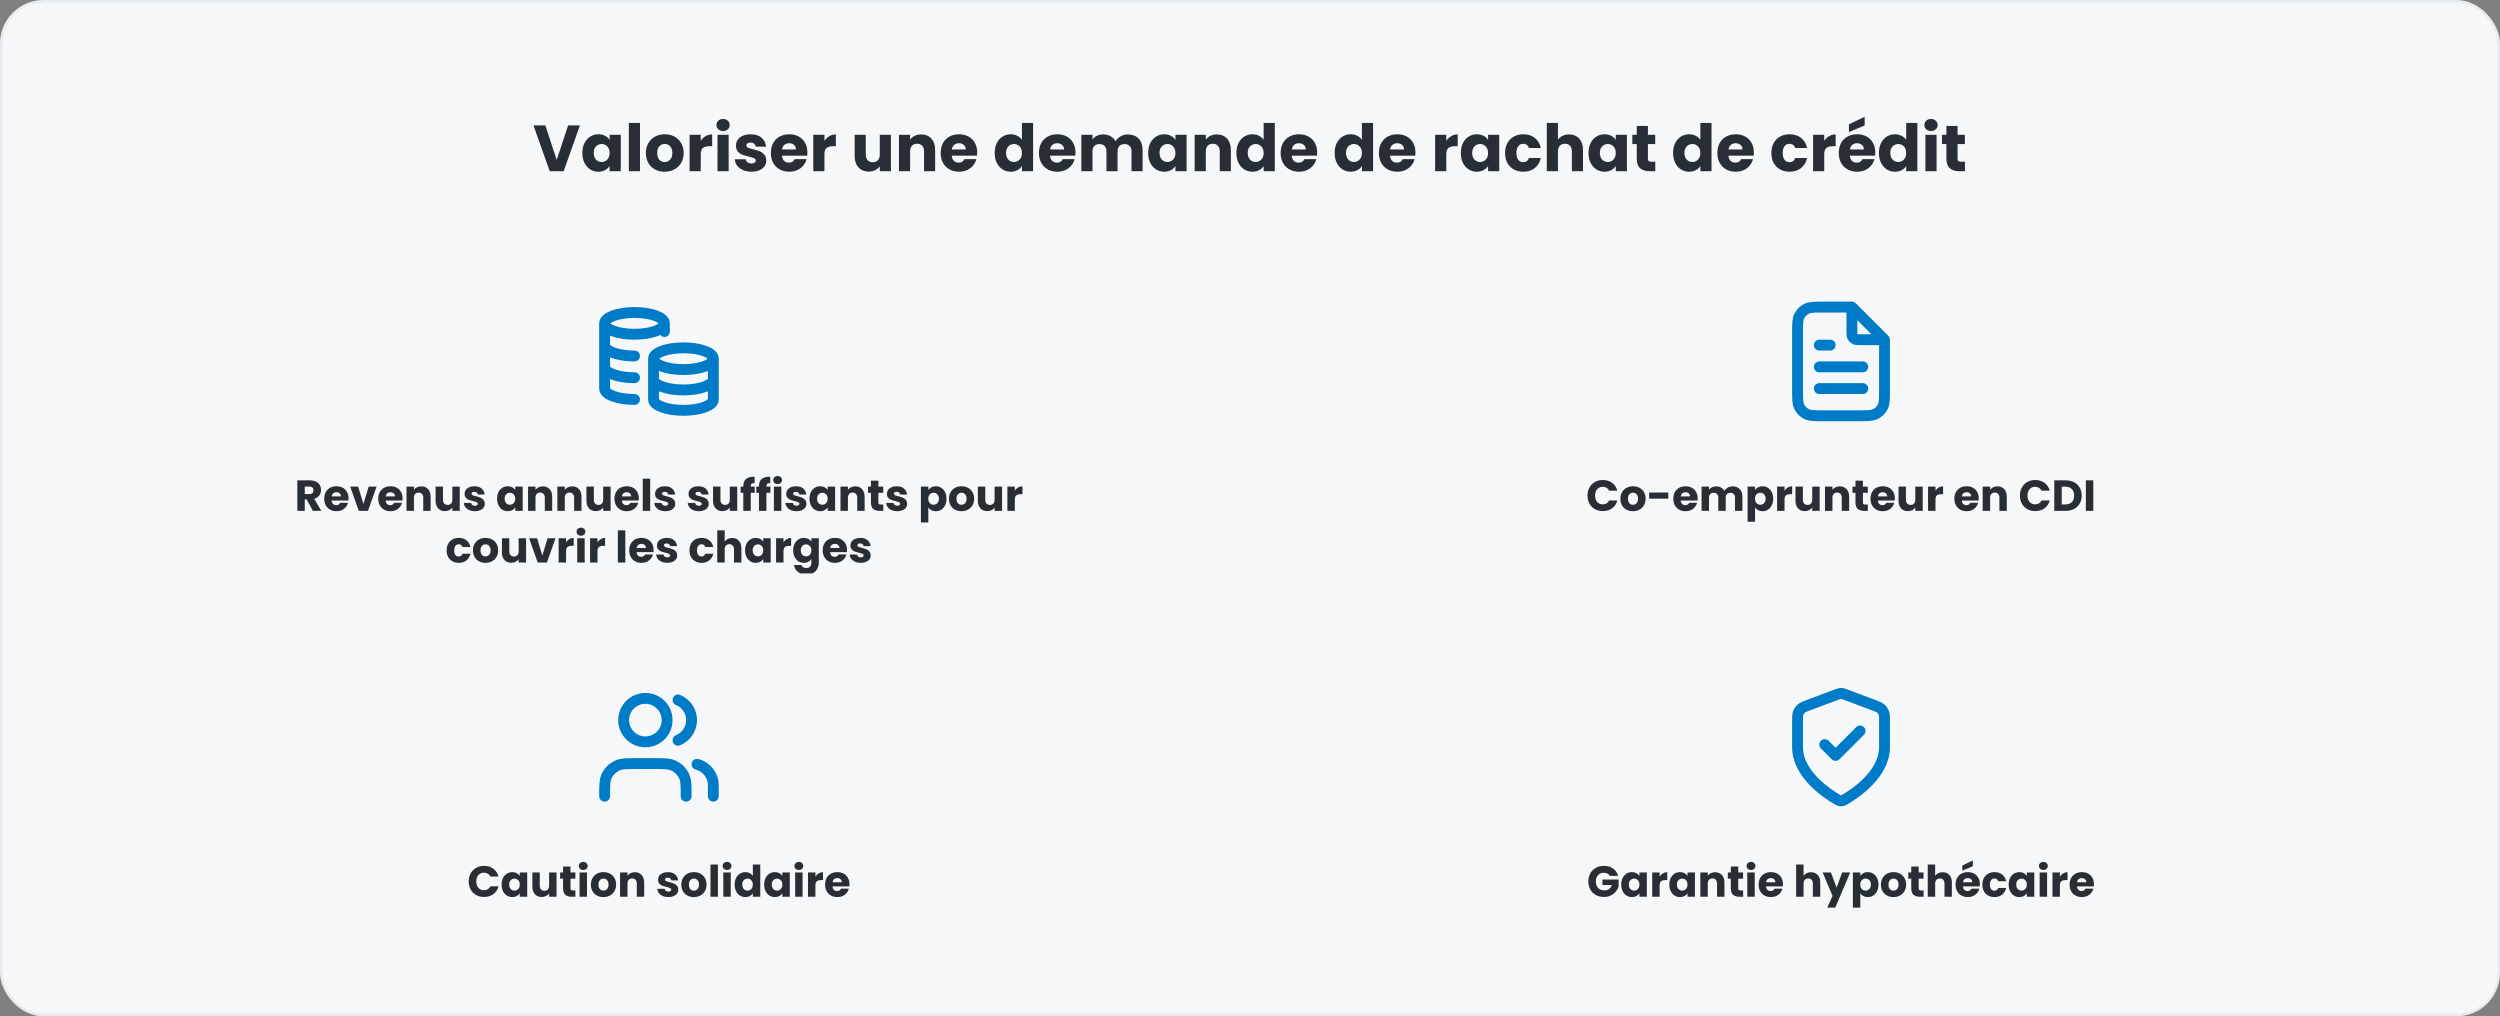 <svg width="920" height="374" viewBox="0 0 920 374" fill="none" xmlns="http://www.w3.org/2000/svg">
<rect x="0" y="0" width="920" height="374" fill="#808080" stroke="none"/>
<rect x="0.5" y="0.5" width="919" height="373" rx="15.5" fill="#F5F7F9"/>
<rect x="0.5" y="0.5" width="919" height="373" rx="15.5" stroke="#E9ECEF"/>
<path d="M213.409 46.152L207.433 63H202.297L196.321 46.152H200.689L204.865 58.872L209.065 46.152H213.409ZM214.309 56.28C214.309 54.904 214.565 53.696 215.077 52.656C215.605 51.616 216.317 50.816 217.213 50.256C218.109 49.696 219.109 49.416 220.213 49.416C221.157 49.416 221.981 49.608 222.685 49.992C223.405 50.376 223.957 50.88 224.341 51.504V49.608H228.445V63H224.341V61.104C223.941 61.728 223.381 62.232 222.661 62.616C221.957 63 221.133 63.192 220.189 63.192C219.101 63.192 218.109 62.912 217.213 62.352C216.317 61.776 215.605 60.968 215.077 59.928C214.565 58.872 214.309 57.656 214.309 56.28ZM224.341 56.304C224.341 55.28 224.053 54.472 223.477 53.88C222.917 53.288 222.229 52.992 221.413 52.992C220.597 52.992 219.901 53.288 219.325 53.88C218.765 54.456 218.485 55.256 218.485 56.28C218.485 57.304 218.765 58.12 219.325 58.728C219.901 59.32 220.597 59.616 221.413 59.616C222.229 59.616 222.917 59.32 223.477 58.728C224.053 58.136 224.341 57.328 224.341 56.304ZM235.518 45.24V63H231.414V45.24H235.518ZM244.588 63.192C243.276 63.192 242.092 62.912 241.036 62.352C239.996 61.792 239.172 60.992 238.564 59.952C237.972 58.912 237.676 57.696 237.676 56.304C237.676 54.928 237.98 53.72 238.588 52.68C239.196 51.624 240.028 50.816 241.084 50.256C242.14 49.696 243.324 49.416 244.636 49.416C245.948 49.416 247.132 49.696 248.188 50.256C249.244 50.816 250.076 51.624 250.684 52.68C251.292 53.72 251.596 54.928 251.596 56.304C251.596 57.68 251.284 58.896 250.66 59.952C250.052 60.992 249.212 61.792 248.14 62.352C247.084 62.912 245.9 63.192 244.588 63.192ZM244.588 59.64C245.372 59.64 246.036 59.352 246.58 58.776C247.14 58.2 247.42 57.376 247.42 56.304C247.42 55.232 247.148 54.408 246.604 53.832C246.076 53.256 245.42 52.968 244.636 52.968C243.836 52.968 243.172 53.256 242.644 53.832C242.116 54.392 241.852 55.216 241.852 56.304C241.852 57.376 242.108 58.2 242.62 58.776C243.148 59.352 243.804 59.64 244.588 59.64ZM257.877 51.84C258.357 51.104 258.957 50.528 259.677 50.112C260.397 49.68 261.197 49.464 262.077 49.464V53.808H260.949C259.925 53.808 259.157 54.032 258.645 54.48C258.133 54.912 257.877 55.68 257.877 56.784V63H253.773V49.608H257.877V51.84ZM266.103 48.216C265.383 48.216 264.791 48.008 264.327 47.592C263.879 47.16 263.655 46.632 263.655 46.008C263.655 45.368 263.879 44.84 264.327 44.424C264.791 43.992 265.383 43.776 266.103 43.776C266.807 43.776 267.383 43.992 267.831 44.424C268.295 44.84 268.527 45.368 268.527 46.008C268.527 46.632 268.295 47.16 267.831 47.592C267.383 48.008 266.807 48.216 266.103 48.216ZM268.143 49.608V63H264.039V49.608H268.143ZM276.565 63.192C275.397 63.192 274.357 62.992 273.445 62.592C272.533 62.192 271.813 61.648 271.285 60.96C270.757 60.256 270.461 59.472 270.397 58.608H274.453C274.501 59.072 274.717 59.448 275.101 59.736C275.485 60.024 275.957 60.168 276.517 60.168C277.029 60.168 277.421 60.072 277.693 59.88C277.981 59.672 278.125 59.408 278.125 59.088C278.125 58.704 277.925 58.424 277.525 58.248C277.125 58.056 276.477 57.848 275.581 57.624C274.621 57.4 273.821 57.168 273.181 56.928C272.541 56.672 271.989 56.28 271.525 55.752C271.061 55.208 270.829 54.48 270.829 53.568C270.829 52.8 271.037 52.104 271.453 51.48C271.885 50.84 272.509 50.336 273.325 49.968C274.157 49.6 275.141 49.416 276.277 49.416C277.957 49.416 279.277 49.832 280.237 50.664C281.213 51.496 281.773 52.6 281.917 53.976H278.125C278.061 53.512 277.853 53.144 277.501 52.872C277.165 52.6 276.717 52.464 276.157 52.464C275.677 52.464 275.309 52.56 275.053 52.752C274.797 52.928 274.669 53.176 274.669 53.496C274.669 53.88 274.869 54.168 275.269 54.36C275.685 54.552 276.325 54.744 277.189 54.936C278.181 55.192 278.989 55.448 279.613 55.704C280.237 55.944 280.781 56.344 281.245 56.904C281.725 57.448 281.973 58.184 281.989 59.112C281.989 59.896 281.765 60.6 281.317 61.224C280.885 61.832 280.253 62.312 279.421 62.664C278.605 63.016 277.653 63.192 276.565 63.192ZM297.124 56.088C297.124 56.472 297.1 56.872 297.052 57.288H287.764C287.828 58.12 288.092 58.76 288.556 59.208C289.036 59.64 289.62 59.856 290.308 59.856C291.332 59.856 292.044 59.424 292.444 58.56H296.812C296.588 59.44 296.18 60.232 295.588 60.936C295.012 61.64 294.284 62.192 293.404 62.592C292.524 62.992 291.54 63.192 290.452 63.192C289.14 63.192 287.972 62.912 286.948 62.352C285.924 61.792 285.124 60.992 284.548 59.952C283.972 58.912 283.684 57.696 283.684 56.304C283.684 54.912 283.964 53.696 284.524 52.656C285.1 51.616 285.9 50.816 286.924 50.256C287.948 49.696 289.124 49.416 290.452 49.416C291.748 49.416 292.9 49.688 293.908 50.232C294.916 50.776 295.7 51.552 296.26 52.56C296.836 53.568 297.124 54.744 297.124 56.088ZM292.924 55.008C292.924 54.304 292.684 53.744 292.204 53.328C291.724 52.912 291.124 52.704 290.404 52.704C289.716 52.704 289.132 52.904 288.652 53.304C288.188 53.704 287.9 54.272 287.788 55.008H292.924ZM303.393 51.84C303.873 51.104 304.473 50.528 305.193 50.112C305.913 49.68 306.713 49.464 307.593 49.464V53.808H306.465C305.441 53.808 304.673 54.032 304.161 54.48C303.649 54.912 303.393 55.68 303.393 56.784V63H299.289V49.608H303.393V51.84ZM327.864 49.608V63H323.76V61.176C323.344 61.768 322.776 62.248 322.056 62.616C321.352 62.968 320.568 63.144 319.704 63.144C318.68 63.144 317.776 62.92 316.992 62.472C316.208 62.008 315.6 61.344 315.168 60.48C314.736 59.616 314.52 58.6 314.52 57.432V49.608H318.6V56.88C318.6 57.776 318.832 58.472 319.296 58.968C319.76 59.464 320.384 59.712 321.168 59.712C321.968 59.712 322.6 59.464 323.064 58.968C323.528 58.472 323.76 57.776 323.76 56.88V49.608H327.864ZM338.972 49.464C340.54 49.464 341.788 49.976 342.716 51C343.66 52.008 344.132 53.4 344.132 55.176V63H340.052V55.728C340.052 54.832 339.82 54.136 339.356 53.64C338.892 53.144 338.268 52.896 337.484 52.896C336.7 52.896 336.076 53.144 335.612 53.64C335.148 54.136 334.916 54.832 334.916 55.728V63H330.812V49.608H334.916V51.384C335.332 50.792 335.892 50.328 336.596 49.992C337.3 49.64 338.092 49.464 338.972 49.464ZM359.608 56.088C359.608 56.472 359.584 56.872 359.536 57.288H350.248C350.312 58.12 350.576 58.76 351.04 59.208C351.52 59.64 352.104 59.856 352.792 59.856C353.816 59.856 354.528 59.424 354.928 58.56H359.296C359.072 59.44 358.664 60.232 358.072 60.936C357.496 61.64 356.768 62.192 355.888 62.592C355.008 62.992 354.024 63.192 352.936 63.192C351.624 63.192 350.456 62.912 349.432 62.352C348.408 61.792 347.608 60.992 347.032 59.952C346.456 58.912 346.168 57.696 346.168 56.304C346.168 54.912 346.448 53.696 347.008 52.656C347.584 51.616 348.384 50.816 349.408 50.256C350.432 49.696 351.608 49.416 352.936 49.416C354.232 49.416 355.384 49.688 356.392 50.232C357.4 50.776 358.184 51.552 358.744 52.56C359.32 53.568 359.608 54.744 359.608 56.088ZM355.408 55.008C355.408 54.304 355.168 53.744 354.688 53.328C354.208 52.912 353.608 52.704 352.888 52.704C352.2 52.704 351.616 52.904 351.136 53.304C350.672 53.704 350.384 54.272 350.272 55.008H355.408ZM366.043 56.28C366.043 54.904 366.299 53.696 366.811 52.656C367.339 51.616 368.051 50.816 368.947 50.256C369.843 49.696 370.843 49.416 371.947 49.416C372.827 49.416 373.627 49.6 374.347 49.968C375.083 50.336 375.659 50.832 376.075 51.456V45.24H380.179V63H376.075V61.08C375.691 61.72 375.139 62.232 374.419 62.616C373.715 63 372.891 63.192 371.947 63.192C370.843 63.192 369.843 62.912 368.947 62.352C368.051 61.776 367.339 60.968 366.811 59.928C366.299 58.872 366.043 57.656 366.043 56.28ZM376.075 56.304C376.075 55.28 375.787 54.472 375.211 53.88C374.651 53.288 373.963 52.992 373.147 52.992C372.331 52.992 371.635 53.288 371.059 53.88C370.499 54.456 370.219 55.256 370.219 56.28C370.219 57.304 370.499 58.12 371.059 58.728C371.635 59.32 372.331 59.616 373.147 59.616C373.963 59.616 374.651 59.32 375.211 58.728C375.787 58.136 376.075 57.328 376.075 56.304ZM395.772 56.088C395.772 56.472 395.748 56.872 395.7 57.288H386.412C386.476 58.12 386.74 58.76 387.204 59.208C387.684 59.64 388.268 59.856 388.956 59.856C389.98 59.856 390.692 59.424 391.092 58.56H395.46C395.236 59.44 394.828 60.232 394.236 60.936C393.66 61.64 392.932 62.192 392.052 62.592C391.172 62.992 390.188 63.192 389.1 63.192C387.788 63.192 386.62 62.912 385.596 62.352C384.572 61.792 383.772 60.992 383.196 59.952C382.62 58.912 382.332 57.696 382.332 56.304C382.332 54.912 382.612 53.696 383.172 52.656C383.748 51.616 384.548 50.816 385.572 50.256C386.596 49.696 387.772 49.416 389.1 49.416C390.396 49.416 391.548 49.688 392.556 50.232C393.564 50.776 394.348 51.552 394.908 52.56C395.484 53.568 395.772 54.744 395.772 56.088ZM391.572 55.008C391.572 54.304 391.332 53.744 390.852 53.328C390.372 52.912 389.772 52.704 389.052 52.704C388.364 52.704 387.78 52.904 387.3 53.304C386.836 53.704 386.548 54.272 386.436 55.008H391.572ZM415.025 49.464C416.689 49.464 418.009 49.968 418.985 50.976C419.977 51.984 420.473 53.384 420.473 55.176V63H416.393V55.728C416.393 54.864 416.161 54.2 415.697 53.736C415.249 53.256 414.625 53.016 413.825 53.016C413.025 53.016 412.393 53.256 411.929 53.736C411.481 54.2 411.257 54.864 411.257 55.728V63H407.177V55.728C407.177 54.864 406.945 54.2 406.481 53.736C406.033 53.256 405.409 53.016 404.609 53.016C403.809 53.016 403.177 53.256 402.713 53.736C402.265 54.2 402.041 54.864 402.041 55.728V63H397.937V49.608H402.041V51.288C402.457 50.728 403.001 50.288 403.673 49.968C404.345 49.632 405.105 49.464 405.953 49.464C406.961 49.464 407.857 49.68 408.641 50.112C409.441 50.544 410.065 51.16 410.513 51.96C410.977 51.224 411.609 50.624 412.409 50.16C413.209 49.696 414.081 49.464 415.025 49.464ZM422.527 56.28C422.527 54.904 422.783 53.696 423.295 52.656C423.823 51.616 424.535 50.816 425.431 50.256C426.327 49.696 427.327 49.416 428.431 49.416C429.375 49.416 430.199 49.608 430.903 49.992C431.623 50.376 432.175 50.88 432.559 51.504V49.608H436.663V63H432.559V61.104C432.159 61.728 431.599 62.232 430.879 62.616C430.175 63 429.351 63.192 428.407 63.192C427.319 63.192 426.327 62.912 425.431 62.352C424.535 61.776 423.823 60.968 423.295 59.928C422.783 58.872 422.527 57.656 422.527 56.28ZM432.559 56.304C432.559 55.28 432.271 54.472 431.695 53.88C431.135 53.288 430.447 52.992 429.631 52.992C428.815 52.992 428.119 53.288 427.543 53.88C426.983 54.456 426.703 55.256 426.703 56.28C426.703 57.304 426.983 58.12 427.543 58.728C428.119 59.32 428.815 59.616 429.631 59.616C430.447 59.616 431.135 59.32 431.695 58.728C432.271 58.136 432.559 57.328 432.559 56.304ZM447.793 49.464C449.361 49.464 450.609 49.976 451.537 51C452.481 52.008 452.953 53.4 452.953 55.176V63H448.873V55.728C448.873 54.832 448.641 54.136 448.177 53.64C447.713 53.144 447.089 52.896 446.305 52.896C445.521 52.896 444.897 53.144 444.433 53.64C443.969 54.136 443.737 54.832 443.737 55.728V63H439.633V49.608H443.737V51.384C444.153 50.792 444.713 50.328 445.417 49.992C446.121 49.64 446.913 49.464 447.793 49.464ZM454.988 56.28C454.988 54.904 455.244 53.696 455.756 52.656C456.284 51.616 456.996 50.816 457.892 50.256C458.788 49.696 459.788 49.416 460.892 49.416C461.772 49.416 462.572 49.6 463.292 49.968C464.028 50.336 464.604 50.832 465.02 51.456V45.24H469.124V63H465.02V61.08C464.636 61.72 464.084 62.232 463.364 62.616C462.66 63 461.836 63.192 460.892 63.192C459.788 63.192 458.788 62.912 457.892 62.352C456.996 61.776 456.284 60.968 455.756 59.928C455.244 58.872 454.988 57.656 454.988 56.28ZM465.02 56.304C465.02 55.28 464.732 54.472 464.156 53.88C463.596 53.288 462.908 52.992 462.092 52.992C461.276 52.992 460.58 53.288 460.004 53.88C459.444 54.456 459.164 55.256 459.164 56.28C459.164 57.304 459.444 58.12 460.004 58.728C460.58 59.32 461.276 59.616 462.092 59.616C462.908 59.616 463.596 59.32 464.156 58.728C464.732 58.136 465.02 57.328 465.02 56.304ZM484.717 56.088C484.717 56.472 484.693 56.872 484.645 57.288H475.357C475.421 58.12 475.685 58.76 476.149 59.208C476.629 59.64 477.213 59.856 477.901 59.856C478.925 59.856 479.637 59.424 480.037 58.56H484.405C484.181 59.44 483.773 60.232 483.181 60.936C482.605 61.64 481.877 62.192 480.997 62.592C480.117 62.992 479.133 63.192 478.045 63.192C476.733 63.192 475.565 62.912 474.541 62.352C473.517 61.792 472.717 60.992 472.141 59.952C471.565 58.912 471.277 57.696 471.277 56.304C471.277 54.912 471.557 53.696 472.117 52.656C472.693 51.616 473.493 50.816 474.517 50.256C475.541 49.696 476.717 49.416 478.045 49.416C479.341 49.416 480.493 49.688 481.501 50.232C482.509 50.776 483.293 51.552 483.853 52.56C484.429 53.568 484.717 54.744 484.717 56.088ZM480.517 55.008C480.517 54.304 480.277 53.744 479.797 53.328C479.317 52.912 478.717 52.704 477.997 52.704C477.309 52.704 476.725 52.904 476.245 53.304C475.781 53.704 475.493 54.272 475.381 55.008H480.517ZM491.152 56.28C491.152 54.904 491.408 53.696 491.92 52.656C492.448 51.616 493.16 50.816 494.056 50.256C494.952 49.696 495.952 49.416 497.056 49.416C497.936 49.416 498.736 49.6 499.456 49.968C500.192 50.336 500.768 50.832 501.184 51.456V45.24H505.288V63H501.184V61.08C500.8 61.72 500.248 62.232 499.528 62.616C498.824 63 498 63.192 497.056 63.192C495.952 63.192 494.952 62.912 494.056 62.352C493.16 61.776 492.448 60.968 491.92 59.928C491.408 58.872 491.152 57.656 491.152 56.28ZM501.184 56.304C501.184 55.28 500.896 54.472 500.32 53.88C499.76 53.288 499.072 52.992 498.256 52.992C497.44 52.992 496.744 53.288 496.168 53.88C495.608 54.456 495.328 55.256 495.328 56.28C495.328 57.304 495.608 58.12 496.168 58.728C496.744 59.32 497.44 59.616 498.256 59.616C499.072 59.616 499.76 59.32 500.32 58.728C500.896 58.136 501.184 57.328 501.184 56.304ZM520.882 56.088C520.882 56.472 520.858 56.872 520.81 57.288H511.522C511.586 58.12 511.85 58.76 512.314 59.208C512.794 59.64 513.378 59.856 514.066 59.856C515.09 59.856 515.802 59.424 516.202 58.56H520.57C520.346 59.44 519.938 60.232 519.346 60.936C518.77 61.64 518.042 62.192 517.162 62.592C516.282 62.992 515.298 63.192 514.21 63.192C512.898 63.192 511.73 62.912 510.706 62.352C509.682 61.792 508.882 60.992 508.306 59.952C507.73 58.912 507.442 57.696 507.442 56.304C507.442 54.912 507.722 53.696 508.282 52.656C508.858 51.616 509.658 50.816 510.682 50.256C511.706 49.696 512.882 49.416 514.21 49.416C515.506 49.416 516.658 49.688 517.666 50.232C518.674 50.776 519.458 51.552 520.018 52.56C520.594 53.568 520.882 54.744 520.882 56.088ZM516.682 55.008C516.682 54.304 516.442 53.744 515.962 53.328C515.482 52.912 514.882 52.704 514.162 52.704C513.474 52.704 512.89 52.904 512.41 53.304C511.946 53.704 511.658 54.272 511.546 55.008H516.682ZM532.237 51.84C532.717 51.104 533.317 50.528 534.037 50.112C534.757 49.68 535.557 49.464 536.437 49.464V53.808H535.309C534.285 53.808 533.517 54.032 533.005 54.48C532.493 54.912 532.237 55.68 532.237 56.784V63H528.133V49.608H532.237V51.84ZM537.582 56.28C537.582 54.904 537.838 53.696 538.35 52.656C538.878 51.616 539.59 50.816 540.486 50.256C541.382 49.696 542.382 49.416 543.486 49.416C544.43 49.416 545.254 49.608 545.958 49.992C546.678 50.376 547.23 50.88 547.614 51.504V49.608H551.718V63H547.614V61.104C547.214 61.728 546.654 62.232 545.934 62.616C545.23 63 544.406 63.192 543.462 63.192C542.374 63.192 541.382 62.912 540.486 62.352C539.59 61.776 538.878 60.968 538.35 59.928C537.838 58.872 537.582 57.656 537.582 56.28ZM547.614 56.304C547.614 55.28 547.326 54.472 546.75 53.88C546.19 53.288 545.502 52.992 544.686 52.992C543.87 52.992 543.174 53.288 542.598 53.88C542.038 54.456 541.758 55.256 541.758 56.28C541.758 57.304 542.038 58.12 542.598 58.728C543.174 59.32 543.87 59.616 544.686 59.616C545.502 59.616 546.19 59.32 546.75 58.728C547.326 58.136 547.614 57.328 547.614 56.304ZM553.871 56.304C553.871 54.912 554.151 53.696 554.711 52.656C555.287 51.616 556.079 50.816 557.087 50.256C558.111 49.696 559.279 49.416 560.591 49.416C562.271 49.416 563.671 49.856 564.791 50.736C565.927 51.616 566.671 52.856 567.023 54.456H562.655C562.287 53.432 561.575 52.92 560.519 52.92C559.767 52.92 559.167 53.216 558.719 53.808C558.271 54.384 558.047 55.216 558.047 56.304C558.047 57.392 558.271 58.232 558.719 58.824C559.167 59.4 559.767 59.688 560.519 59.688C561.575 59.688 562.287 59.176 562.655 58.152H567.023C566.671 59.72 565.927 60.952 564.791 61.848C563.655 62.744 562.255 63.192 560.591 63.192C559.279 63.192 558.111 62.912 557.087 62.352C556.079 61.792 555.287 60.992 554.711 59.952C554.151 58.912 553.871 57.696 553.871 56.304ZM577.45 49.464C578.986 49.464 580.218 49.976 581.146 51C582.074 52.008 582.538 53.4 582.538 55.176V63H578.458V55.728C578.458 54.832 578.226 54.136 577.762 53.64C577.298 53.144 576.674 52.896 575.89 52.896C575.106 52.896 574.482 53.144 574.018 53.64C573.554 54.136 573.322 54.832 573.322 55.728V63H569.218V45.24H573.322V51.408C573.738 50.816 574.306 50.344 575.026 49.992C575.746 49.64 576.554 49.464 577.45 49.464ZM584.574 56.28C584.574 54.904 584.83 53.696 585.342 52.656C585.87 51.616 586.582 50.816 587.478 50.256C588.374 49.696 589.374 49.416 590.478 49.416C591.422 49.416 592.246 49.608 592.95 49.992C593.67 50.376 594.222 50.88 594.606 51.504V49.608H598.71V63H594.606V61.104C594.206 61.728 593.646 62.232 592.926 62.616C592.222 63 591.398 63.192 590.454 63.192C589.366 63.192 588.374 62.912 587.478 62.352C586.582 61.776 585.87 60.968 585.342 59.928C584.83 58.872 584.574 57.656 584.574 56.28ZM594.606 56.304C594.606 55.28 594.318 54.472 593.742 53.88C593.182 53.288 592.494 52.992 591.678 52.992C590.862 52.992 590.166 53.288 589.59 53.88C589.03 54.456 588.75 55.256 588.75 56.28C588.75 57.304 589.03 58.12 589.59 58.728C590.166 59.32 590.862 59.616 591.678 59.616C592.494 59.616 593.182 59.32 593.742 58.728C594.318 58.136 594.606 57.328 594.606 56.304ZM609.143 59.52V63H607.055C605.567 63 604.407 62.64 603.575 61.92C602.743 61.184 602.327 59.992 602.327 58.344V53.016H600.695V49.608H602.327V46.344H606.431V49.608H609.119V53.016H606.431V58.392C606.431 58.792 606.527 59.08 606.719 59.256C606.911 59.432 607.231 59.52 607.679 59.52H609.143ZM615.699 56.28C615.699 54.904 615.955 53.696 616.467 52.656C616.995 51.616 617.707 50.816 618.603 50.256C619.499 49.696 620.499 49.416 621.603 49.416C622.483 49.416 623.283 49.6 624.003 49.968C624.739 50.336 625.315 50.832 625.731 51.456V45.24H629.835V63H625.731V61.08C625.347 61.72 624.795 62.232 624.075 62.616C623.371 63 622.547 63.192 621.603 63.192C620.499 63.192 619.499 62.912 618.603 62.352C617.707 61.776 616.995 60.968 616.467 59.928C615.955 58.872 615.699 57.656 615.699 56.28ZM625.731 56.304C625.731 55.28 625.443 54.472 624.867 53.88C624.307 53.288 623.619 52.992 622.803 52.992C621.987 52.992 621.291 53.288 620.715 53.88C620.155 54.456 619.875 55.256 619.875 56.28C619.875 57.304 620.155 58.12 620.715 58.728C621.291 59.32 621.987 59.616 622.803 59.616C623.619 59.616 624.307 59.32 624.867 58.728C625.443 58.136 625.731 57.328 625.731 56.304ZM645.428 56.088C645.428 56.472 645.404 56.872 645.356 57.288H636.068C636.132 58.12 636.396 58.76 636.86 59.208C637.34 59.64 637.924 59.856 638.612 59.856C639.636 59.856 640.348 59.424 640.748 58.56H645.116C644.892 59.44 644.484 60.232 643.892 60.936C643.316 61.64 642.588 62.192 641.708 62.592C640.828 62.992 639.844 63.192 638.756 63.192C637.444 63.192 636.276 62.912 635.252 62.352C634.228 61.792 633.428 60.992 632.852 59.952C632.276 58.912 631.988 57.696 631.988 56.304C631.988 54.912 632.268 53.696 632.828 52.656C633.404 51.616 634.204 50.816 635.228 50.256C636.252 49.696 637.428 49.416 638.756 49.416C640.052 49.416 641.204 49.688 642.212 50.232C643.22 50.776 644.004 51.552 644.564 52.56C645.14 53.568 645.428 54.744 645.428 56.088ZM641.228 55.008C641.228 54.304 640.988 53.744 640.508 53.328C640.028 52.912 639.428 52.704 638.708 52.704C638.02 52.704 637.436 52.904 636.956 53.304C636.492 53.704 636.204 54.272 636.092 55.008H641.228ZM651.863 56.304C651.863 54.912 652.143 53.696 652.703 52.656C653.279 51.616 654.071 50.816 655.079 50.256C656.103 49.696 657.271 49.416 658.583 49.416C660.263 49.416 661.663 49.856 662.783 50.736C663.919 51.616 664.663 52.856 665.015 54.456H660.647C660.279 53.432 659.567 52.92 658.511 52.92C657.759 52.92 657.159 53.216 656.711 53.808C656.263 54.384 656.039 55.216 656.039 56.304C656.039 57.392 656.263 58.232 656.711 58.824C657.159 59.4 657.759 59.688 658.511 59.688C659.567 59.688 660.279 59.176 660.647 58.152H665.015C664.663 59.72 663.919 60.952 662.783 61.848C661.647 62.744 660.247 63.192 658.583 63.192C657.271 63.192 656.103 62.912 655.079 62.352C654.071 61.792 653.279 60.992 652.703 59.952C652.143 58.912 651.863 57.696 651.863 56.304ZM671.315 51.84C671.795 51.104 672.395 50.528 673.115 50.112C673.835 49.68 674.635 49.464 675.515 49.464V53.808H674.387C673.363 53.808 672.595 54.032 672.083 54.48C671.571 54.912 671.315 55.68 671.315 56.784V63H667.211V49.608H671.315V51.84ZM690.1 56.088C690.1 56.472 690.076 56.872 690.028 57.288H680.74C680.804 58.12 681.068 58.76 681.532 59.208C682.012 59.64 682.596 59.856 683.284 59.856C684.308 59.856 685.02 59.424 685.42 58.56H689.788C689.564 59.44 689.156 60.232 688.564 60.936C687.988 61.64 687.26 62.192 686.38 62.592C685.5 62.992 684.516 63.192 683.428 63.192C682.116 63.192 680.948 62.912 679.924 62.352C678.9 61.792 678.1 60.992 677.524 59.952C676.948 58.912 676.66 57.696 676.66 56.304C676.66 54.912 676.94 53.696 677.5 52.656C678.076 51.616 678.876 50.816 679.9 50.256C680.924 49.696 682.1 49.416 683.428 49.416C684.724 49.416 685.876 49.688 686.884 50.232C687.892 50.776 688.676 51.552 689.236 52.56C689.812 53.568 690.1 54.744 690.1 56.088ZM685.9 55.008C685.9 54.304 685.66 53.744 685.18 53.328C684.7 52.912 684.1 52.704 683.38 52.704C682.692 52.704 682.108 52.904 681.628 53.304C681.164 53.704 680.876 54.272 680.764 55.008H685.9ZM686.188 46.176L680.404 48.6V45.768L686.188 42.984V46.176ZM691.449 56.28C691.449 54.904 691.705 53.696 692.217 52.656C692.745 51.616 693.457 50.816 694.353 50.256C695.249 49.696 696.249 49.416 697.353 49.416C698.233 49.416 699.033 49.6 699.753 49.968C700.489 50.336 701.065 50.832 701.481 51.456V45.24H705.585V63H701.481V61.08C701.097 61.72 700.545 62.232 699.825 62.616C699.121 63 698.297 63.192 697.353 63.192C696.249 63.192 695.249 62.912 694.353 62.352C693.457 61.776 692.745 60.968 692.217 59.928C691.705 58.872 691.449 57.656 691.449 56.28ZM701.481 56.304C701.481 55.28 701.193 54.472 700.617 53.88C700.057 53.288 699.369 52.992 698.553 52.992C697.737 52.992 697.041 53.288 696.465 53.88C695.905 54.456 695.625 55.256 695.625 56.28C695.625 57.304 695.905 58.12 696.465 58.728C697.041 59.32 697.737 59.616 698.553 59.616C699.369 59.616 700.057 59.32 700.617 58.728C701.193 58.136 701.481 57.328 701.481 56.304ZM710.618 48.216C709.898 48.216 709.306 48.008 708.842 47.592C708.394 47.16 708.17 46.632 708.17 46.008C708.17 45.368 708.394 44.84 708.842 44.424C709.306 43.992 709.898 43.776 710.618 43.776C711.322 43.776 711.898 43.992 712.346 44.424C712.81 44.84 713.042 45.368 713.042 46.008C713.042 46.632 712.81 47.16 712.346 47.592C711.898 48.008 711.322 48.216 710.618 48.216ZM712.658 49.608V63H708.554V49.608H712.658ZM723.097 59.52V63H721.009C719.521 63 718.361 62.64 717.529 61.92C716.697 61.184 716.281 59.992 716.281 58.344V53.016H714.649V49.608H716.281V46.344H720.385V49.608H723.073V53.016H720.385V58.392C720.385 58.792 720.481 59.08 720.673 59.256C720.865 59.432 721.185 59.52 721.633 59.52H723.097Z" fill="#272E35"/>
<g clip-path="url(#clip0_2726_2326)">
<path d="M244.5 119C244.5 121.209 239.575 123 233.5 123C227.425 123 222.5 121.209 222.5 119M244.5 119C244.5 116.791 239.575 115 233.5 115C227.425 115 222.5 116.791 222.5 119M244.5 119V122M222.5 119V143C222.5 145.209 227.425 147 233.5 147M233.5 131C233.163 131 232.829 130.994 232.5 130.984C226.893 130.8 222.5 129.087 222.5 127M233.5 139C227.425 139 222.5 137.209 222.5 135M262.5 132C262.5 134.209 257.575 136 251.5 136C245.425 136 240.5 134.209 240.5 132M262.5 132C262.5 129.791 257.575 128 251.5 128C245.425 128 240.5 129.791 240.5 132M262.5 132V147C262.5 149.209 257.575 151 251.5 151C245.425 151 240.5 149.209 240.5 147V132M262.5 139.5C262.5 141.709 257.575 143.5 251.5 143.5C245.425 143.5 240.5 141.709 240.5 139.5" stroke="#007BC7" stroke-width="4" stroke-linecap="round" stroke-linejoin="round"/>
<path d="M115.15 188L112.814 183.76H112.158V188H109.422V176.768H114.014C114.899 176.768 115.651 176.923 116.27 177.232C116.899 177.541 117.368 177.968 117.678 178.512C117.987 179.045 118.142 179.643 118.142 180.304C118.142 181.051 117.928 181.717 117.502 182.304C117.086 182.891 116.467 183.307 115.646 183.552L118.238 188H115.15ZM112.158 181.824H113.854C114.355 181.824 114.728 181.701 114.974 181.456C115.23 181.211 115.358 180.864 115.358 180.416C115.358 179.989 115.23 179.653 114.974 179.408C114.728 179.163 114.355 179.04 113.854 179.04H112.158V181.824ZM128.275 183.392C128.275 183.648 128.259 183.915 128.227 184.192H122.035C122.078 184.747 122.254 185.173 122.563 185.472C122.883 185.76 123.273 185.904 123.731 185.904C124.414 185.904 124.889 185.616 125.155 185.04H128.067C127.918 185.627 127.646 186.155 127.251 186.624C126.867 187.093 126.382 187.461 125.795 187.728C125.209 187.995 124.553 188.128 123.827 188.128C122.953 188.128 122.174 187.941 121.491 187.568C120.809 187.195 120.275 186.661 119.891 185.968C119.507 185.275 119.315 184.464 119.315 183.536C119.315 182.608 119.502 181.797 119.875 181.104C120.259 180.411 120.793 179.877 121.475 179.504C122.158 179.131 122.942 178.944 123.827 178.944C124.691 178.944 125.459 179.125 126.131 179.488C126.803 179.851 127.326 180.368 127.699 181.04C128.083 181.712 128.275 182.496 128.275 183.392ZM125.475 182.672C125.475 182.203 125.315 181.829 124.995 181.552C124.675 181.275 124.275 181.136 123.795 181.136C123.337 181.136 122.947 181.269 122.627 181.536C122.318 181.803 122.126 182.181 122.051 182.672H125.475ZM133.735 185.44L135.671 179.072H138.583L135.415 188H132.039L128.871 179.072H131.799L133.735 185.44ZM148.15 183.392C148.15 183.648 148.134 183.915 148.102 184.192H141.91C141.953 184.747 142.129 185.173 142.438 185.472C142.758 185.76 143.148 185.904 143.606 185.904C144.289 185.904 144.764 185.616 145.03 185.04H147.942C147.793 185.627 147.521 186.155 147.126 186.624C146.742 187.093 146.257 187.461 145.67 187.728C145.084 187.995 144.428 188.128 143.702 188.128C142.828 188.128 142.049 187.941 141.366 187.568C140.684 187.195 140.15 186.661 139.766 185.968C139.382 185.275 139.19 184.464 139.19 183.536C139.19 182.608 139.377 181.797 139.75 181.104C140.134 180.411 140.668 179.877 141.35 179.504C142.033 179.131 142.817 178.944 143.702 178.944C144.566 178.944 145.334 179.125 146.006 179.488C146.678 179.851 147.201 180.368 147.574 181.04C147.958 181.712 148.15 182.496 148.15 183.392ZM145.35 182.672C145.35 182.203 145.19 181.829 144.87 181.552C144.55 181.275 144.15 181.136 143.67 181.136C143.212 181.136 142.822 181.269 142.502 181.536C142.193 181.803 142.001 182.181 141.926 182.672H145.35ZM155.034 178.976C156.079 178.976 156.911 179.317 157.53 180C158.159 180.672 158.474 181.6 158.474 182.784V188H155.754V183.152C155.754 182.555 155.599 182.091 155.29 181.76C154.98 181.429 154.564 181.264 154.042 181.264C153.519 181.264 153.103 181.429 152.794 181.76C152.484 182.091 152.33 182.555 152.33 183.152V188H149.594V179.072H152.33V180.256C152.607 179.861 152.98 179.552 153.45 179.328C153.919 179.093 154.447 178.976 155.034 178.976ZM169.191 179.072V188H166.455V186.784C166.177 187.179 165.799 187.499 165.319 187.744C164.849 187.979 164.327 188.096 163.751 188.096C163.068 188.096 162.465 187.947 161.943 187.648C161.42 187.339 161.015 186.896 160.727 186.32C160.439 185.744 160.295 185.067 160.295 184.288V179.072H163.015V183.92C163.015 184.517 163.169 184.981 163.479 185.312C163.788 185.643 164.204 185.808 164.727 185.808C165.26 185.808 165.681 185.643 165.991 185.312C166.3 184.981 166.455 184.517 166.455 183.92V179.072H169.191ZM174.788 188.128C174.009 188.128 173.316 187.995 172.708 187.728C172.1 187.461 171.62 187.099 171.268 186.64C170.916 186.171 170.719 185.648 170.676 185.072H173.38C173.412 185.381 173.556 185.632 173.812 185.824C174.068 186.016 174.383 186.112 174.756 186.112C175.097 186.112 175.359 186.048 175.54 185.92C175.732 185.781 175.828 185.605 175.828 185.392C175.828 185.136 175.695 184.949 175.428 184.832C175.161 184.704 174.729 184.565 174.132 184.416C173.492 184.267 172.959 184.112 172.532 183.952C172.105 183.781 171.737 183.52 171.428 183.168C171.119 182.805 170.964 182.32 170.964 181.712C170.964 181.2 171.103 180.736 171.38 180.32C171.668 179.893 172.084 179.557 172.628 179.312C173.183 179.067 173.839 178.944 174.596 178.944C175.716 178.944 176.596 179.221 177.236 179.776C177.887 180.331 178.26 181.067 178.356 181.984H175.828C175.785 181.675 175.647 181.429 175.412 181.248C175.188 181.067 174.889 180.976 174.516 180.976C174.196 180.976 173.951 181.04 173.78 181.168C173.609 181.285 173.524 181.451 173.524 181.664C173.524 181.92 173.657 182.112 173.924 182.24C174.201 182.368 174.628 182.496 175.204 182.624C175.865 182.795 176.404 182.965 176.82 183.136C177.236 183.296 177.599 183.563 177.908 183.936C178.228 184.299 178.393 184.789 178.404 185.408C178.404 185.931 178.255 186.4 177.956 186.816C177.668 187.221 177.247 187.541 176.692 187.776C176.148 188.011 175.513 188.128 174.788 188.128ZM182.925 183.52C182.925 182.603 183.095 181.797 183.437 181.104C183.789 180.411 184.263 179.877 184.861 179.504C185.458 179.131 186.125 178.944 186.861 178.944C187.49 178.944 188.039 179.072 188.509 179.328C188.989 179.584 189.357 179.92 189.613 180.336V179.072H192.349V188H189.613V186.736C189.346 187.152 188.973 187.488 188.493 187.744C188.023 188 187.474 188.128 186.845 188.128C186.119 188.128 185.458 187.941 184.861 187.568C184.263 187.184 183.789 186.645 183.437 185.952C183.095 185.248 182.925 184.437 182.925 183.52ZM189.613 183.536C189.613 182.853 189.421 182.315 189.037 181.92C188.663 181.525 188.205 181.328 187.661 181.328C187.117 181.328 186.653 181.525 186.269 181.92C185.895 182.304 185.709 182.837 185.709 183.52C185.709 184.203 185.895 184.747 186.269 185.152C186.653 185.547 187.117 185.744 187.661 185.744C188.205 185.744 188.663 185.547 189.037 185.152C189.421 184.757 189.613 184.219 189.613 183.536ZM199.768 178.976C200.813 178.976 201.645 179.317 202.264 180C202.893 180.672 203.208 181.6 203.208 182.784V188H200.488V183.152C200.488 182.555 200.333 182.091 200.024 181.76C199.715 181.429 199.299 181.264 198.776 181.264C198.253 181.264 197.837 181.429 197.528 181.76C197.219 182.091 197.064 182.555 197.064 183.152V188H194.328V179.072H197.064V180.256C197.341 179.861 197.715 179.552 198.184 179.328C198.653 179.093 199.181 178.976 199.768 178.976ZM210.549 178.976C211.595 178.976 212.427 179.317 213.045 180C213.675 180.672 213.989 181.6 213.989 182.784V188H211.269V183.152C211.269 182.555 211.115 182.091 210.805 181.76C210.496 181.429 210.08 181.264 209.557 181.264C209.035 181.264 208.619 181.429 208.309 181.76C208 182.091 207.845 182.555 207.845 183.152V188H205.109V179.072H207.845V180.256C208.123 179.861 208.496 179.552 208.965 179.328C209.435 179.093 209.963 178.976 210.549 178.976ZM224.706 179.072V188H221.97V186.784C221.693 187.179 221.314 187.499 220.834 187.744C220.365 187.979 219.842 188.096 219.266 188.096C218.584 188.096 217.981 187.947 217.458 187.648C216.936 187.339 216.53 186.896 216.242 186.32C215.954 185.744 215.81 185.067 215.81 184.288V179.072H218.53V183.92C218.53 184.517 218.685 184.981 218.994 185.312C219.304 185.643 219.72 185.808 220.242 185.808C220.776 185.808 221.197 185.643 221.506 185.312C221.816 184.981 221.97 184.517 221.97 183.92V179.072H224.706ZM235.088 183.392C235.088 183.648 235.072 183.915 235.04 184.192H228.848C228.89 184.747 229.066 185.173 229.376 185.472C229.696 185.76 230.085 185.904 230.544 185.904C231.226 185.904 231.701 185.616 231.968 185.04H234.88C234.73 185.627 234.458 186.155 234.064 186.624C233.68 187.093 233.194 187.461 232.608 187.728C232.021 187.995 231.365 188.128 230.64 188.128C229.765 188.128 228.986 187.941 228.304 187.568C227.621 187.195 227.088 186.661 226.704 185.968C226.32 185.275 226.128 184.464 226.128 183.536C226.128 182.608 226.314 181.797 226.688 181.104C227.072 180.411 227.605 179.877 228.288 179.504C228.97 179.131 229.754 178.944 230.64 178.944C231.504 178.944 232.272 179.125 232.944 179.488C233.616 179.851 234.138 180.368 234.512 181.04C234.896 181.712 235.088 182.496 235.088 183.392ZM232.288 182.672C232.288 182.203 232.128 181.829 231.808 181.552C231.488 181.275 231.088 181.136 230.608 181.136C230.149 181.136 229.76 181.269 229.44 181.536C229.13 181.803 228.938 182.181 228.864 182.672H232.288ZM239.267 176.16V188H236.531V176.16H239.267ZM244.882 188.128C244.103 188.128 243.41 187.995 242.802 187.728C242.194 187.461 241.714 187.099 241.362 186.64C241.01 186.171 240.812 185.648 240.77 185.072H243.474C243.506 185.381 243.65 185.632 243.906 185.824C244.162 186.016 244.476 186.112 244.85 186.112C245.191 186.112 245.452 186.048 245.634 185.92C245.826 185.781 245.922 185.605 245.922 185.392C245.922 185.136 245.788 184.949 245.522 184.832C245.255 184.704 244.823 184.565 244.226 184.416C243.586 184.267 243.052 184.112 242.626 183.952C242.199 183.781 241.831 183.52 241.522 183.168C241.212 182.805 241.058 182.32 241.058 181.712C241.058 181.2 241.196 180.736 241.474 180.32C241.762 179.893 242.178 179.557 242.722 179.312C243.276 179.067 243.932 178.944 244.69 178.944C245.81 178.944 246.69 179.221 247.33 179.776C247.98 180.331 248.354 181.067 248.45 181.984H245.922C245.879 181.675 245.74 181.429 245.506 181.248C245.282 181.067 244.983 180.976 244.61 180.976C244.29 180.976 244.044 181.04 243.874 181.168C243.703 181.285 243.618 181.451 243.618 181.664C243.618 181.92 243.751 182.112 244.018 182.24C244.295 182.368 244.722 182.496 245.298 182.624C245.959 182.795 246.498 182.965 246.914 183.136C247.33 183.296 247.692 183.563 248.002 183.936C248.322 184.299 248.487 184.789 248.498 185.408C248.498 185.931 248.348 186.4 248.05 186.816C247.762 187.221 247.34 187.541 246.786 187.776C246.242 188.011 245.607 188.128 244.882 188.128ZM257.194 188.128C256.416 188.128 255.722 187.995 255.114 187.728C254.506 187.461 254.026 187.099 253.674 186.64C253.322 186.171 253.125 185.648 253.082 185.072H255.786C255.818 185.381 255.962 185.632 256.218 185.824C256.474 186.016 256.789 186.112 257.162 186.112C257.504 186.112 257.765 186.048 257.946 185.92C258.138 185.781 258.234 185.605 258.234 185.392C258.234 185.136 258.101 184.949 257.834 184.832C257.568 184.704 257.136 184.565 256.538 184.416C255.898 184.267 255.365 184.112 254.938 183.952C254.512 183.781 254.144 183.52 253.834 183.168C253.525 182.805 253.37 182.32 253.37 181.712C253.37 181.2 253.509 180.736 253.786 180.32C254.074 179.893 254.49 179.557 255.034 179.312C255.589 179.067 256.245 178.944 257.002 178.944C258.122 178.944 259.002 179.221 259.642 179.776C260.293 180.331 260.666 181.067 260.762 181.984H258.234C258.192 181.675 258.053 181.429 257.818 181.248C257.594 181.067 257.296 180.976 256.922 180.976C256.602 180.976 256.357 181.04 256.186 181.168C256.016 181.285 255.93 181.451 255.93 181.664C255.93 181.92 256.064 182.112 256.33 182.24C256.608 182.368 257.034 182.496 257.61 182.624C258.272 182.795 258.81 182.965 259.226 183.136C259.642 183.296 260.005 183.563 260.314 183.936C260.634 184.299 260.8 184.789 260.81 185.408C260.81 185.931 260.661 186.4 260.362 186.816C260.074 187.221 259.653 187.541 259.098 187.776C258.554 188.011 257.92 188.128 257.194 188.128ZM271.3 179.072V188H268.564V186.784C268.287 187.179 267.908 187.499 267.428 187.744C266.959 187.979 266.436 188.096 265.86 188.096C265.178 188.096 264.575 187.947 264.052 187.648C263.53 187.339 263.124 186.896 262.836 186.32C262.548 185.744 262.404 185.067 262.404 184.288V179.072H265.124V183.92C265.124 184.517 265.279 184.981 265.588 185.312C265.898 185.643 266.314 185.808 266.836 185.808C267.37 185.808 267.791 185.643 268.1 185.312C268.41 184.981 268.564 184.517 268.564 183.92V179.072H271.3ZM277.745 181.344H276.273V188H273.537V181.344H272.545V179.072H273.537V178.816C273.537 177.717 273.852 176.885 274.481 176.32C275.111 175.744 276.033 175.456 277.249 175.456C277.452 175.456 277.601 175.461 277.697 175.472V177.792C277.175 177.76 276.807 177.835 276.593 178.016C276.38 178.197 276.273 178.523 276.273 178.992V179.072H277.745V181.344ZM283.511 181.344H282.039V188H279.303V181.344H278.311V179.072H279.303V178.816C279.303 177.717 279.618 176.885 280.247 176.32C280.876 175.744 281.799 175.456 283.015 175.456C283.218 175.456 283.367 175.461 283.463 175.472V177.792C282.94 177.76 282.572 177.835 282.359 178.016C282.146 178.197 282.039 178.523 282.039 178.992V179.072H283.511V181.344ZM286.173 178.144C285.693 178.144 285.298 178.005 284.989 177.728C284.69 177.44 284.541 177.088 284.541 176.672C284.541 176.245 284.69 175.893 284.989 175.616C285.298 175.328 285.693 175.184 286.173 175.184C286.642 175.184 287.026 175.328 287.325 175.616C287.634 175.893 287.789 176.245 287.789 176.672C287.789 177.088 287.634 177.44 287.325 177.728C287.026 178.005 286.642 178.144 286.173 178.144ZM287.533 179.072V188H284.797V179.072H287.533ZM293.147 188.128C292.369 188.128 291.675 187.995 291.067 187.728C290.459 187.461 289.979 187.099 289.627 186.64C289.275 186.171 289.078 185.648 289.035 185.072H291.739C291.771 185.381 291.915 185.632 292.171 185.824C292.427 186.016 292.742 186.112 293.115 186.112C293.457 186.112 293.718 186.048 293.899 185.92C294.091 185.781 294.187 185.605 294.187 185.392C294.187 185.136 294.054 184.949 293.787 184.832C293.521 184.704 293.089 184.565 292.491 184.416C291.851 184.267 291.318 184.112 290.891 183.952C290.465 183.781 290.097 183.52 289.787 183.168C289.478 182.805 289.323 182.32 289.323 181.712C289.323 181.2 289.462 180.736 289.739 180.32C290.027 179.893 290.443 179.557 290.987 179.312C291.542 179.067 292.198 178.944 292.955 178.944C294.075 178.944 294.955 179.221 295.595 179.776C296.246 180.331 296.619 181.067 296.715 181.984H294.187C294.145 181.675 294.006 181.429 293.771 181.248C293.547 181.067 293.249 180.976 292.875 180.976C292.555 180.976 292.31 181.04 292.139 181.168C291.969 181.285 291.883 181.451 291.883 181.664C291.883 181.92 292.017 182.112 292.283 182.24C292.561 182.368 292.987 182.496 293.563 182.624C294.225 182.795 294.763 182.965 295.179 183.136C295.595 183.296 295.958 183.563 296.267 183.936C296.587 184.299 296.753 184.789 296.763 185.408C296.763 185.931 296.614 186.4 296.315 186.816C296.027 187.221 295.606 187.541 295.051 187.776C294.507 188.011 293.873 188.128 293.147 188.128ZM297.893 183.52C297.893 182.603 298.064 181.797 298.405 181.104C298.757 180.411 299.232 179.877 299.829 179.504C300.427 179.131 301.093 178.944 301.829 178.944C302.459 178.944 303.008 179.072 303.477 179.328C303.957 179.584 304.325 179.92 304.581 180.336V179.072H307.317V188H304.581V186.736C304.315 187.152 303.941 187.488 303.461 187.744C302.992 188 302.443 188.128 301.813 188.128C301.088 188.128 300.427 187.941 299.829 187.568C299.232 187.184 298.757 186.645 298.405 185.952C298.064 185.248 297.893 184.437 297.893 183.52ZM304.581 183.536C304.581 182.853 304.389 182.315 304.005 181.92C303.632 181.525 303.173 181.328 302.629 181.328C302.085 181.328 301.621 181.525 301.237 181.92C300.864 182.304 300.677 182.837 300.677 183.52C300.677 184.203 300.864 184.747 301.237 185.152C301.621 185.547 302.085 185.744 302.629 185.744C303.173 185.744 303.632 185.547 304.005 185.152C304.389 184.757 304.581 184.219 304.581 183.536ZM314.737 178.976C315.782 178.976 316.614 179.317 317.233 180C317.862 180.672 318.177 181.6 318.177 182.784V188H315.457V183.152C315.457 182.555 315.302 182.091 314.993 181.76C314.683 181.429 314.267 181.264 313.745 181.264C313.222 181.264 312.806 181.429 312.497 181.76C312.187 182.091 312.033 182.555 312.033 183.152V188H309.297V179.072H312.033V180.256C312.31 179.861 312.683 179.552 313.153 179.328C313.622 179.093 314.15 178.976 314.737 178.976ZM325.054 185.68V188H323.662C322.67 188 321.897 187.76 321.342 187.28C320.787 186.789 320.51 185.995 320.51 184.896V181.344H319.422V179.072H320.51V176.896H323.246V179.072H325.038V181.344H323.246V184.928C323.246 185.195 323.31 185.387 323.438 185.504C323.566 185.621 323.779 185.68 324.078 185.68H325.054ZM330.21 188.128C329.431 188.128 328.738 187.995 328.13 187.728C327.522 187.461 327.042 187.099 326.69 186.64C326.338 186.171 326.141 185.648 326.098 185.072H328.802C328.834 185.381 328.978 185.632 329.234 185.824C329.49 186.016 329.805 186.112 330.178 186.112C330.519 186.112 330.781 186.048 330.962 185.92C331.154 185.781 331.25 185.605 331.25 185.392C331.25 185.136 331.117 184.949 330.85 184.832C330.583 184.704 330.151 184.565 329.554 184.416C328.914 184.267 328.381 184.112 327.954 183.952C327.527 183.781 327.159 183.52 326.85 183.168C326.541 182.805 326.386 182.32 326.386 181.712C326.386 181.2 326.525 180.736 326.802 180.32C327.09 179.893 327.506 179.557 328.05 179.312C328.605 179.067 329.261 178.944 330.018 178.944C331.138 178.944 332.018 179.221 332.658 179.776C333.309 180.331 333.682 181.067 333.778 181.984H331.25C331.207 181.675 331.069 181.429 330.834 181.248C330.61 181.067 330.311 180.976 329.938 180.976C329.618 180.976 329.373 181.04 329.202 181.168C329.031 181.285 328.946 181.451 328.946 181.664C328.946 181.92 329.079 182.112 329.346 182.24C329.623 182.368 330.05 182.496 330.626 182.624C331.287 182.795 331.826 182.965 332.242 183.136C332.658 183.296 333.021 183.563 333.33 183.936C333.65 184.299 333.815 184.789 333.826 185.408C333.826 185.931 333.677 186.4 333.378 186.816C333.09 187.221 332.669 187.541 332.114 187.776C331.57 188.011 330.935 188.128 330.21 188.128ZM341.626 180.336C341.893 179.92 342.261 179.584 342.73 179.328C343.2 179.072 343.749 178.944 344.378 178.944C345.114 178.944 345.781 179.131 346.378 179.504C346.976 179.877 347.445 180.411 347.786 181.104C348.138 181.797 348.314 182.603 348.314 183.52C348.314 184.437 348.138 185.248 347.786 185.952C347.445 186.645 346.976 187.184 346.378 187.568C345.781 187.941 345.114 188.128 344.378 188.128C343.76 188.128 343.21 188 342.73 187.744C342.261 187.488 341.893 187.157 341.626 186.752V192.256H338.89V179.072H341.626V180.336ZM345.53 183.52C345.53 182.837 345.338 182.304 344.954 181.92C344.581 181.525 344.117 181.328 343.562 181.328C343.018 181.328 342.554 181.525 342.17 181.92C341.797 182.315 341.61 182.853 341.61 183.536C341.61 184.219 341.797 184.757 342.17 185.152C342.554 185.547 343.018 185.744 343.562 185.744C344.106 185.744 344.57 185.547 344.954 185.152C345.338 184.747 345.53 184.203 345.53 183.52ZM353.814 188.128C352.939 188.128 352.15 187.941 351.446 187.568C350.752 187.195 350.203 186.661 349.798 185.968C349.403 185.275 349.206 184.464 349.206 183.536C349.206 182.619 349.408 181.813 349.814 181.12C350.219 180.416 350.774 179.877 351.478 179.504C352.182 179.131 352.971 178.944 353.846 178.944C354.72 178.944 355.51 179.131 356.214 179.504C356.918 179.877 357.472 180.416 357.878 181.12C358.283 181.813 358.486 182.619 358.486 183.536C358.486 184.453 358.278 185.264 357.862 185.968C357.456 186.661 356.896 187.195 356.182 187.568C355.478 187.941 354.688 188.128 353.814 188.128ZM353.814 185.76C354.336 185.76 354.779 185.568 355.142 185.184C355.515 184.8 355.702 184.251 355.702 183.536C355.702 182.821 355.52 182.272 355.158 181.888C354.806 181.504 354.368 181.312 353.846 181.312C353.312 181.312 352.87 181.504 352.518 181.888C352.166 182.261 351.99 182.811 351.99 183.536C351.99 184.251 352.16 184.8 352.502 185.184C352.854 185.568 353.291 185.76 353.814 185.76ZM368.753 179.072V188H366.017V186.784C365.74 187.179 365.361 187.499 364.881 187.744C364.412 187.979 363.889 188.096 363.313 188.096C362.631 188.096 362.028 187.947 361.505 187.648C360.983 187.339 360.577 186.896 360.289 186.32C360.001 185.744 359.857 185.067 359.857 184.288V179.072H362.577V183.92C362.577 184.517 362.732 184.981 363.041 185.312C363.351 185.643 363.767 185.808 364.289 185.808C364.823 185.808 365.244 185.643 365.553 185.312C365.863 184.981 366.017 184.517 366.017 183.92V179.072H368.753ZM373.455 180.56C373.775 180.069 374.175 179.685 374.655 179.408C375.135 179.12 375.668 178.976 376.255 178.976V181.872H375.503C374.82 181.872 374.308 182.021 373.967 182.32C373.625 182.608 373.455 183.12 373.455 183.856V188H370.719V179.072H373.455V180.56ZM164.362 202.536C164.362 201.608 164.549 200.797 164.922 200.104C165.306 199.411 165.834 198.877 166.506 198.504C167.189 198.131 167.967 197.944 168.842 197.944C169.962 197.944 170.895 198.237 171.642 198.824C172.399 199.411 172.895 200.237 173.13 201.304H170.218C169.973 200.621 169.498 200.28 168.794 200.28C168.293 200.28 167.893 200.477 167.594 200.872C167.295 201.256 167.146 201.811 167.146 202.536C167.146 203.261 167.295 203.821 167.594 204.216C167.893 204.6 168.293 204.792 168.794 204.792C169.498 204.792 169.973 204.451 170.218 203.768H173.13C172.895 204.813 172.399 205.635 171.642 206.232C170.885 206.829 169.951 207.128 168.842 207.128C167.967 207.128 167.189 206.941 166.506 206.568C165.834 206.195 165.306 205.661 164.922 204.968C164.549 204.275 164.362 203.464 164.362 202.536ZM178.658 207.128C177.783 207.128 176.994 206.941 176.29 206.568C175.596 206.195 175.047 205.661 174.642 204.968C174.247 204.275 174.05 203.464 174.05 202.536C174.05 201.619 174.252 200.813 174.658 200.12C175.063 199.416 175.618 198.877 176.322 198.504C177.026 198.131 177.815 197.944 178.69 197.944C179.564 197.944 180.354 198.131 181.058 198.504C181.762 198.877 182.316 199.416 182.722 200.12C183.127 200.813 183.33 201.619 183.33 202.536C183.33 203.453 183.122 204.264 182.706 204.968C182.3 205.661 181.74 206.195 181.026 206.568C180.322 206.941 179.532 207.128 178.658 207.128ZM178.658 204.76C179.18 204.76 179.623 204.568 179.986 204.184C180.359 203.8 180.546 203.251 180.546 202.536C180.546 201.821 180.364 201.272 180.002 200.888C179.65 200.504 179.212 200.312 178.69 200.312C178.156 200.312 177.714 200.504 177.362 200.888C177.01 201.261 176.834 201.811 176.834 202.536C176.834 203.251 177.004 203.8 177.346 204.184C177.698 204.568 178.135 204.76 178.658 204.76ZM193.597 198.072V207H190.861V205.784C190.584 206.179 190.205 206.499 189.725 206.744C189.256 206.979 188.733 207.096 188.157 207.096C187.474 207.096 186.872 206.947 186.349 206.648C185.826 206.339 185.421 205.896 185.133 205.32C184.845 204.744 184.701 204.067 184.701 203.288V198.072H187.421V202.92C187.421 203.517 187.576 203.981 187.885 204.312C188.194 204.643 188.61 204.808 189.133 204.808C189.666 204.808 190.088 204.643 190.397 204.312C190.706 203.981 190.861 203.517 190.861 202.92V198.072H193.597ZM199.578 204.44L201.514 198.072H204.426L201.258 207H197.882L194.714 198.072H197.642L199.578 204.44ZM208.314 199.56C208.634 199.069 209.034 198.685 209.514 198.408C209.994 198.12 210.527 197.976 211.114 197.976V200.872H210.362C209.679 200.872 209.167 201.021 208.826 201.32C208.485 201.608 208.314 202.12 208.314 202.856V207H205.578V198.072H208.314V199.56ZM213.798 197.144C213.318 197.144 212.923 197.005 212.614 196.728C212.315 196.44 212.166 196.088 212.166 195.672C212.166 195.245 212.315 194.893 212.614 194.616C212.923 194.328 213.318 194.184 213.798 194.184C214.267 194.184 214.651 194.328 214.95 194.616C215.259 194.893 215.414 195.245 215.414 195.672C215.414 196.088 215.259 196.44 214.95 196.728C214.651 197.005 214.267 197.144 213.798 197.144ZM215.158 198.072V207H212.422V198.072H215.158ZM219.876 199.56C220.196 199.069 220.596 198.685 221.076 198.408C221.556 198.12 222.09 197.976 222.676 197.976V200.872H221.924C221.242 200.872 220.73 201.021 220.388 201.32C220.047 201.608 219.876 202.12 219.876 202.856V207H217.14V198.072H219.876V199.56ZM230.111 195.16V207H227.375V195.16H230.111ZM240.51 202.392C240.51 202.648 240.494 202.915 240.462 203.192H234.27C234.312 203.747 234.488 204.173 234.798 204.472C235.118 204.76 235.507 204.904 235.966 204.904C236.648 204.904 237.123 204.616 237.39 204.04H240.302C240.152 204.627 239.88 205.155 239.486 205.624C239.102 206.093 238.616 206.461 238.03 206.728C237.443 206.995 236.787 207.128 236.062 207.128C235.187 207.128 234.408 206.941 233.726 206.568C233.043 206.195 232.51 205.661 232.126 204.968C231.742 204.275 231.55 203.464 231.55 202.536C231.55 201.608 231.736 200.797 232.11 200.104C232.494 199.411 233.027 198.877 233.71 198.504C234.392 198.131 235.176 197.944 236.062 197.944C236.926 197.944 237.694 198.125 238.366 198.488C239.038 198.851 239.56 199.368 239.934 200.04C240.318 200.712 240.51 201.496 240.51 202.392ZM237.71 201.672C237.71 201.203 237.55 200.829 237.23 200.552C236.91 200.275 236.51 200.136 236.03 200.136C235.571 200.136 235.182 200.269 234.862 200.536C234.552 200.803 234.36 201.181 234.286 201.672H237.71ZM245.585 207.128C244.806 207.128 244.113 206.995 243.505 206.728C242.897 206.461 242.417 206.099 242.065 205.64C241.713 205.171 241.516 204.648 241.473 204.072H244.177C244.209 204.381 244.353 204.632 244.609 204.824C244.865 205.016 245.18 205.112 245.553 205.112C245.894 205.112 246.156 205.048 246.337 204.92C246.529 204.781 246.625 204.605 246.625 204.392C246.625 204.136 246.492 203.949 246.225 203.832C245.958 203.704 245.526 203.565 244.929 203.416C244.289 203.267 243.756 203.112 243.329 202.952C242.902 202.781 242.534 202.52 242.225 202.168C241.916 201.805 241.761 201.32 241.761 200.712C241.761 200.2 241.9 199.736 242.177 199.32C242.465 198.893 242.881 198.557 243.425 198.312C243.98 198.067 244.636 197.944 245.393 197.944C246.513 197.944 247.393 198.221 248.033 198.776C248.684 199.331 249.057 200.067 249.153 200.984H246.625C246.582 200.675 246.444 200.429 246.209 200.248C245.985 200.067 245.686 199.976 245.313 199.976C244.993 199.976 244.748 200.04 244.577 200.168C244.406 200.285 244.321 200.451 244.321 200.664C244.321 200.92 244.454 201.112 244.721 201.24C244.998 201.368 245.425 201.496 246.001 201.624C246.662 201.795 247.201 201.965 247.617 202.136C248.033 202.296 248.396 202.563 248.705 202.936C249.025 203.299 249.19 203.789 249.201 204.408C249.201 204.931 249.052 205.4 248.753 205.816C248.465 206.221 248.044 206.541 247.489 206.776C246.945 207.011 246.31 207.128 245.585 207.128ZM253.721 202.536C253.721 201.608 253.908 200.797 254.281 200.104C254.665 199.411 255.193 198.877 255.865 198.504C256.548 198.131 257.327 197.944 258.201 197.944C259.321 197.944 260.255 198.237 261.001 198.824C261.759 199.411 262.255 200.237 262.489 201.304H259.577C259.332 200.621 258.857 200.28 258.153 200.28C257.652 200.28 257.252 200.477 256.953 200.872C256.655 201.256 256.505 201.811 256.505 202.536C256.505 203.261 256.655 203.821 256.953 204.216C257.252 204.6 257.652 204.792 258.153 204.792C258.857 204.792 259.332 204.451 259.577 203.768H262.489C262.255 204.813 261.759 205.635 261.001 206.232C260.244 206.829 259.311 207.128 258.201 207.128C257.327 207.128 256.548 206.941 255.865 206.568C255.193 206.195 254.665 205.661 254.281 204.968C253.908 204.275 253.721 203.464 253.721 202.536ZM269.441 197.976C270.465 197.976 271.286 198.317 271.905 199C272.524 199.672 272.833 200.6 272.833 201.784V207H270.113V202.152C270.113 201.555 269.958 201.091 269.649 200.76C269.34 200.429 268.924 200.264 268.401 200.264C267.878 200.264 267.462 200.429 267.153 200.76C266.844 201.091 266.689 201.555 266.689 202.152V207H263.953V195.16H266.689V199.272C266.966 198.877 267.345 198.563 267.825 198.328C268.305 198.093 268.844 197.976 269.441 197.976ZM274.19 202.52C274.19 201.603 274.361 200.797 274.702 200.104C275.054 199.411 275.529 198.877 276.126 198.504C276.724 198.131 277.39 197.944 278.126 197.944C278.756 197.944 279.305 198.072 279.774 198.328C280.254 198.584 280.622 198.92 280.878 199.336V198.072H283.614V207H280.878V205.736C280.612 206.152 280.238 206.488 279.758 206.744C279.289 207 278.74 207.128 278.11 207.128C277.385 207.128 276.724 206.941 276.126 206.568C275.529 206.184 275.054 205.645 274.702 204.952C274.361 204.248 274.19 203.437 274.19 202.52ZM280.878 202.536C280.878 201.853 280.686 201.315 280.302 200.92C279.929 200.525 279.47 200.328 278.926 200.328C278.382 200.328 277.918 200.525 277.534 200.92C277.161 201.304 276.974 201.837 276.974 202.52C276.974 203.203 277.161 203.747 277.534 204.152C277.918 204.547 278.382 204.744 278.926 204.744C279.47 204.744 279.929 204.547 280.302 204.152C280.686 203.757 280.878 203.219 280.878 202.536ZM288.33 199.56C288.65 199.069 289.05 198.685 289.53 198.408C290.01 198.12 290.543 197.976 291.13 197.976V200.872H290.378C289.695 200.872 289.183 201.021 288.842 201.32C288.5 201.608 288.33 202.12 288.33 202.856V207H285.594V198.072H288.33V199.56ZM295.829 197.944C296.459 197.944 297.008 198.072 297.477 198.328C297.957 198.584 298.325 198.92 298.581 199.336V198.072H301.317V206.984C301.317 207.805 301.152 208.547 300.821 209.208C300.501 209.88 300.005 210.413 299.333 210.808C298.672 211.203 297.845 211.4 296.853 211.4C295.531 211.4 294.459 211.085 293.637 210.456C292.816 209.837 292.347 208.995 292.229 207.928H294.933C295.019 208.269 295.221 208.536 295.541 208.728C295.861 208.931 296.256 209.032 296.725 209.032C297.291 209.032 297.739 208.867 298.069 208.536C298.411 208.216 298.581 207.699 298.581 206.984V205.72C298.315 206.136 297.947 206.477 297.477 206.744C297.008 207 296.459 207.128 295.829 207.128C295.093 207.128 294.427 206.941 293.829 206.568C293.232 206.184 292.757 205.645 292.405 204.952C292.064 204.248 291.893 203.437 291.893 202.52C291.893 201.603 292.064 200.797 292.405 200.104C292.757 199.411 293.232 198.877 293.829 198.504C294.427 198.131 295.093 197.944 295.829 197.944ZM298.581 202.536C298.581 201.853 298.389 201.315 298.005 200.92C297.632 200.525 297.173 200.328 296.629 200.328C296.085 200.328 295.621 200.525 295.237 200.92C294.864 201.304 294.677 201.837 294.677 202.52C294.677 203.203 294.864 203.747 295.237 204.152C295.621 204.547 296.085 204.744 296.629 204.744C297.173 204.744 297.632 204.547 298.005 204.152C298.389 203.757 298.581 203.219 298.581 202.536ZM311.713 202.392C311.713 202.648 311.697 202.915 311.665 203.192H305.473C305.515 203.747 305.691 204.173 306.001 204.472C306.321 204.76 306.71 204.904 307.169 204.904C307.851 204.904 308.326 204.616 308.593 204.04H311.505C311.355 204.627 311.083 205.155 310.689 205.624C310.305 206.093 309.819 206.461 309.233 206.728C308.646 206.995 307.99 207.128 307.265 207.128C306.39 207.128 305.611 206.941 304.929 206.568C304.246 206.195 303.713 205.661 303.329 204.968C302.945 204.275 302.753 203.464 302.753 202.536C302.753 201.608 302.939 200.797 303.313 200.104C303.697 199.411 304.23 198.877 304.913 198.504C305.595 198.131 306.379 197.944 307.265 197.944C308.129 197.944 308.897 198.125 309.569 198.488C310.241 198.851 310.763 199.368 311.137 200.04C311.521 200.712 311.713 201.496 311.713 202.392ZM308.913 201.672C308.913 201.203 308.753 200.829 308.433 200.552C308.113 200.275 307.713 200.136 307.233 200.136C306.774 200.136 306.385 200.269 306.065 200.536C305.755 200.803 305.563 201.181 305.489 201.672H308.913ZM316.788 207.128C316.009 207.128 315.316 206.995 314.708 206.728C314.1 206.461 313.62 206.099 313.268 205.64C312.916 205.171 312.719 204.648 312.676 204.072H315.38C315.412 204.381 315.556 204.632 315.812 204.824C316.068 205.016 316.383 205.112 316.756 205.112C317.097 205.112 317.359 205.048 317.54 204.92C317.732 204.781 317.828 204.605 317.828 204.392C317.828 204.136 317.695 203.949 317.428 203.832C317.161 203.704 316.729 203.565 316.132 203.416C315.492 203.267 314.959 203.112 314.532 202.952C314.105 202.781 313.737 202.52 313.428 202.168C313.119 201.805 312.964 201.32 312.964 200.712C312.964 200.2 313.103 199.736 313.38 199.32C313.668 198.893 314.084 198.557 314.628 198.312C315.183 198.067 315.839 197.944 316.596 197.944C317.716 197.944 318.596 198.221 319.236 198.776C319.887 199.331 320.26 200.067 320.356 200.984H317.828C317.785 200.675 317.647 200.429 317.412 200.248C317.188 200.067 316.889 199.976 316.516 199.976C316.196 199.976 315.951 200.04 315.78 200.168C315.609 200.285 315.524 200.451 315.524 200.664C315.524 200.92 315.657 201.112 315.924 201.24C316.201 201.368 316.628 201.496 317.204 201.624C317.865 201.795 318.404 201.965 318.82 202.136C319.236 202.296 319.599 202.563 319.908 202.936C320.228 203.299 320.393 203.789 320.404 204.408C320.404 204.931 320.255 205.4 319.956 205.816C319.668 206.221 319.247 206.541 318.692 206.776C318.148 207.011 317.513 207.128 316.788 207.128Z" fill="#272E35"/>
</g>
<g clip-path="url(#clip1_2726_2326)">
<path d="M681.5 113.539V121.8C681.5 122.92 681.5 123.48 681.718 123.908C681.91 124.284 682.216 124.59 682.592 124.782C683.02 125 683.58 125 684.7 125H692.961M685.5 135H669.5M685.5 143H669.5M673.5 127H669.5M681.5 113H671.1C667.74 113 666.06 113 664.776 113.654C663.647 114.229 662.729 115.147 662.154 116.276C661.5 117.56 661.5 119.24 661.5 122.6V143.4C661.5 146.76 661.5 148.44 662.154 149.724C662.729 150.853 663.647 151.771 664.776 152.346C666.06 153 667.74 153 671.1 153H683.9C687.26 153 688.94 153 690.224 152.346C691.353 151.771 692.271 150.853 692.846 149.724C693.5 148.44 693.5 146.76 693.5 143.4V125L681.5 113Z" stroke="#007BC7" stroke-width="4" stroke-linecap="round" stroke-linejoin="round"/>
<path d="M584.2 182.368C584.2 181.259 584.44 180.272 584.92 179.408C585.4 178.533 586.067 177.856 586.92 177.376C587.784 176.885 588.76 176.64 589.848 176.64C591.181 176.64 592.323 176.992 593.272 177.696C594.221 178.4 594.856 179.36 595.176 180.576H592.168C591.944 180.107 591.624 179.749 591.208 179.504C590.803 179.259 590.339 179.136 589.816 179.136C588.973 179.136 588.291 179.429 587.768 180.016C587.245 180.603 586.984 181.387 586.984 182.368C586.984 183.349 587.245 184.133 587.768 184.72C588.291 185.307 588.973 185.6 589.816 185.6C590.339 185.6 590.803 185.477 591.208 185.232C591.624 184.987 591.944 184.629 592.168 184.16H595.176C594.856 185.376 594.221 186.336 593.272 187.04C592.323 187.733 591.181 188.08 589.848 188.08C588.76 188.08 587.784 187.84 586.92 187.36C586.067 186.869 585.4 186.192 584.92 185.328C584.44 184.464 584.2 183.477 584.2 182.368ZM600.915 188.128C600.041 188.128 599.251 187.941 598.547 187.568C597.854 187.195 597.305 186.661 596.899 185.968C596.505 185.275 596.307 184.464 596.307 183.536C596.307 182.619 596.51 181.813 596.915 181.12C597.321 180.416 597.875 179.877 598.579 179.504C599.283 179.131 600.073 178.944 600.947 178.944C601.822 178.944 602.611 179.131 603.315 179.504C604.019 179.877 604.574 180.416 604.979 181.12C605.385 181.813 605.587 182.619 605.587 183.536C605.587 184.453 605.379 185.264 604.963 185.968C604.558 186.661 603.998 187.195 603.283 187.568C602.579 187.941 601.79 188.128 600.915 188.128ZM600.915 185.76C601.438 185.76 601.881 185.568 602.243 185.184C602.617 184.8 602.803 184.251 602.803 183.536C602.803 182.821 602.622 182.272 602.259 181.888C601.907 181.504 601.47 181.312 600.947 181.312C600.414 181.312 599.971 181.504 599.619 181.888C599.267 182.261 599.091 182.811 599.091 183.536C599.091 184.251 599.262 184.8 599.603 185.184C599.955 185.568 600.393 185.76 600.915 185.76ZM613.919 181.248V183.52H606.879V181.248H613.919ZM624.736 183.392C624.736 183.648 624.72 183.915 624.688 184.192H618.496C618.539 184.747 618.715 185.173 619.024 185.472C619.344 185.76 619.733 185.904 620.192 185.904C620.875 185.904 621.349 185.616 621.616 185.04H624.528C624.379 185.627 624.107 186.155 623.712 186.624C623.328 187.093 622.843 187.461 622.256 187.728C621.669 187.995 621.013 188.128 620.288 188.128C619.413 188.128 618.635 187.941 617.952 187.568C617.269 187.195 616.736 186.661 616.352 185.968C615.968 185.275 615.776 184.464 615.776 183.536C615.776 182.608 615.963 181.797 616.336 181.104C616.72 180.411 617.253 179.877 617.936 179.504C618.619 179.131 619.403 178.944 620.288 178.944C621.152 178.944 621.92 179.125 622.592 179.488C623.264 179.851 623.787 180.368 624.16 181.04C624.544 181.712 624.736 182.496 624.736 183.392ZM621.936 182.672C621.936 182.203 621.776 181.829 621.456 181.552C621.136 181.275 620.736 181.136 620.256 181.136C619.797 181.136 619.408 181.269 619.088 181.536C618.779 181.803 618.587 182.181 618.512 182.672H621.936ZM637.572 178.976C638.681 178.976 639.561 179.312 640.212 179.984C640.873 180.656 641.204 181.589 641.204 182.784V188H638.484V183.152C638.484 182.576 638.329 182.133 638.02 181.824C637.721 181.504 637.305 181.344 636.772 181.344C636.238 181.344 635.817 181.504 635.508 181.824C635.209 182.133 635.06 182.576 635.06 183.152V188H632.34V183.152C632.34 182.576 632.185 182.133 631.876 181.824C631.577 181.504 631.161 181.344 630.628 181.344C630.094 181.344 629.673 181.504 629.364 181.824C629.065 182.133 628.916 182.576 628.916 183.152V188H626.18V179.072H628.916V180.192C629.193 179.819 629.556 179.525 630.004 179.312C630.452 179.088 630.958 178.976 631.524 178.976C632.196 178.976 632.793 179.12 633.316 179.408C633.849 179.696 634.265 180.107 634.564 180.64C634.873 180.149 635.294 179.749 635.828 179.44C636.361 179.131 636.942 178.976 637.572 178.976ZM645.853 180.336C646.12 179.92 646.488 179.584 646.957 179.328C647.426 179.072 647.976 178.944 648.605 178.944C649.341 178.944 650.008 179.131 650.605 179.504C651.202 179.877 651.672 180.411 652.013 181.104C652.365 181.797 652.541 182.603 652.541 183.52C652.541 184.437 652.365 185.248 652.013 185.952C651.672 186.645 651.202 187.184 650.605 187.568C650.008 187.941 649.341 188.128 648.605 188.128C647.986 188.128 647.437 188 646.957 187.744C646.488 187.488 646.12 187.157 645.853 186.752V192.256H643.117V179.072H645.853V180.336ZM649.757 183.52C649.757 182.837 649.565 182.304 649.181 181.92C648.808 181.525 648.344 181.328 647.789 181.328C647.245 181.328 646.781 181.525 646.397 181.92C646.024 182.315 645.837 182.853 645.837 183.536C645.837 184.219 646.024 184.757 646.397 185.152C646.781 185.547 647.245 185.744 647.789 185.744C648.333 185.744 648.797 185.547 649.181 185.152C649.565 184.747 649.757 184.203 649.757 183.52ZM656.712 180.56C657.032 180.069 657.432 179.685 657.912 179.408C658.392 179.12 658.926 178.976 659.512 178.976V181.872H658.76C658.078 181.872 657.566 182.021 657.224 182.32C656.883 182.608 656.712 183.12 656.712 183.856V188H653.976V179.072H656.712V180.56ZM669.636 179.072V188H666.9V186.784C666.623 187.179 666.244 187.499 665.764 187.744C665.295 187.979 664.772 188.096 664.196 188.096C663.513 188.096 662.911 187.947 662.388 187.648C661.865 187.339 661.46 186.896 661.172 186.32C660.884 185.744 660.74 185.067 660.74 184.288V179.072H663.46V183.92C663.46 184.517 663.615 184.981 663.924 185.312C664.233 185.643 664.649 185.808 665.172 185.808C665.705 185.808 666.127 185.643 666.436 185.312C666.745 184.981 666.9 184.517 666.9 183.92V179.072H669.636ZM677.041 178.976C678.087 178.976 678.919 179.317 679.537 180C680.167 180.672 680.481 181.6 680.481 182.784V188H677.761V183.152C677.761 182.555 677.607 182.091 677.297 181.76C676.988 181.429 676.572 181.264 676.049 181.264C675.527 181.264 675.111 181.429 674.801 181.76C674.492 182.091 674.337 182.555 674.337 183.152V188H671.601V179.072H674.337V180.256C674.615 179.861 674.988 179.552 675.457 179.328C675.927 179.093 676.455 178.976 677.041 178.976ZM687.359 185.68V188H685.967C684.975 188 684.201 187.76 683.647 187.28C683.092 186.789 682.815 185.995 682.815 184.896V181.344H681.727V179.072H682.815V176.896H685.551V179.072H687.343V181.344H685.551V184.928C685.551 185.195 685.615 185.387 685.743 185.504C685.871 185.621 686.084 185.68 686.383 185.68H687.359ZM697.299 183.392C697.299 183.648 697.283 183.915 697.251 184.192H691.059C691.101 184.747 691.277 185.173 691.587 185.472C691.907 185.76 692.296 185.904 692.755 185.904C693.437 185.904 693.912 185.616 694.179 185.04H697.091C696.941 185.627 696.669 186.155 696.275 186.624C695.891 187.093 695.405 187.461 694.819 187.728C694.232 187.995 693.576 188.128 692.851 188.128C691.976 188.128 691.197 187.941 690.515 187.568C689.832 187.195 689.299 186.661 688.915 185.968C688.531 185.275 688.339 184.464 688.339 183.536C688.339 182.608 688.525 181.797 688.899 181.104C689.283 180.411 689.816 179.877 690.499 179.504C691.181 179.131 691.965 178.944 692.851 178.944C693.715 178.944 694.483 179.125 695.155 179.488C695.827 179.851 696.349 180.368 696.723 181.04C697.107 181.712 697.299 182.496 697.299 183.392ZM694.499 182.672C694.499 182.203 694.339 181.829 694.019 181.552C693.699 181.275 693.299 181.136 692.819 181.136C692.36 181.136 691.971 181.269 691.651 181.536C691.341 181.803 691.149 182.181 691.075 182.672H694.499ZM707.558 179.072V188H704.822V186.784C704.545 187.179 704.166 187.499 703.686 187.744C703.217 187.979 702.694 188.096 702.118 188.096C701.435 188.096 700.833 187.947 700.31 187.648C699.787 187.339 699.382 186.896 699.094 186.32C698.806 185.744 698.662 185.067 698.662 184.288V179.072H701.382V183.92C701.382 184.517 701.537 184.981 701.846 185.312C702.155 185.643 702.571 185.808 703.094 185.808C703.627 185.808 704.049 185.643 704.358 185.312C704.667 184.981 704.822 184.517 704.822 183.92V179.072H707.558ZM712.259 180.56C712.579 180.069 712.979 179.685 713.459 179.408C713.939 179.12 714.473 178.976 715.059 178.976V181.872H714.307C713.625 181.872 713.113 182.021 712.771 182.32C712.43 182.608 712.259 183.12 712.259 183.856V188H709.523V179.072H712.259V180.56ZM728.174 183.392C728.174 183.648 728.158 183.915 728.126 184.192H721.934C721.976 184.747 722.152 185.173 722.462 185.472C722.782 185.76 723.171 185.904 723.63 185.904C724.312 185.904 724.787 185.616 725.054 185.04H727.966C727.816 185.627 727.544 186.155 727.15 186.624C726.766 187.093 726.28 187.461 725.694 187.728C725.107 187.995 724.451 188.128 723.726 188.128C722.851 188.128 722.072 187.941 721.39 187.568C720.707 187.195 720.174 186.661 719.79 185.968C719.406 185.275 719.214 184.464 719.214 183.536C719.214 182.608 719.4 181.797 719.774 181.104C720.158 180.411 720.691 179.877 721.374 179.504C722.056 179.131 722.84 178.944 723.726 178.944C724.59 178.944 725.358 179.125 726.03 179.488C726.702 179.851 727.224 180.368 727.598 181.04C727.982 181.712 728.174 182.496 728.174 183.392ZM725.374 182.672C725.374 182.203 725.214 181.829 724.894 181.552C724.574 181.275 724.174 181.136 723.694 181.136C723.235 181.136 722.846 181.269 722.526 181.536C722.216 181.803 722.024 182.181 721.95 182.672H725.374ZM735.057 178.976C736.102 178.976 736.934 179.317 737.553 180C738.182 180.672 738.497 181.6 738.497 182.784V188H735.777V183.152C735.777 182.555 735.622 182.091 735.313 181.76C735.004 181.429 734.588 181.264 734.065 181.264C733.542 181.264 733.126 181.429 732.817 181.76C732.508 182.091 732.353 182.555 732.353 183.152V188H729.617V179.072H732.353V180.256C732.63 179.861 733.004 179.552 733.473 179.328C733.942 179.093 734.47 178.976 735.057 178.976ZM743.325 182.368C743.325 181.259 743.565 180.272 744.045 179.408C744.525 178.533 745.192 177.856 746.045 177.376C746.909 176.885 747.885 176.64 748.973 176.64C750.306 176.64 751.448 176.992 752.397 177.696C753.346 178.4 753.981 179.36 754.301 180.576H751.293C751.069 180.107 750.749 179.749 750.333 179.504C749.928 179.259 749.464 179.136 748.941 179.136C748.098 179.136 747.416 179.429 746.893 180.016C746.37 180.603 746.109 181.387 746.109 182.368C746.109 183.349 746.37 184.133 746.893 184.72C747.416 185.307 748.098 185.6 748.941 185.6C749.464 185.6 749.928 185.477 750.333 185.232C750.749 184.987 751.069 184.629 751.293 184.16H754.301C753.981 185.376 753.346 186.336 752.397 187.04C751.448 187.733 750.306 188.08 748.973 188.08C747.885 188.08 746.909 187.84 746.045 187.36C745.192 186.869 744.525 186.192 744.045 185.328C743.565 184.464 743.325 183.477 743.325 182.368ZM760.184 176.768C761.368 176.768 762.403 177.003 763.288 177.472C764.174 177.941 764.856 178.603 765.336 179.456C765.827 180.299 766.072 181.275 766.072 182.384C766.072 183.483 765.827 184.459 765.336 185.312C764.856 186.165 764.168 186.827 763.272 187.296C762.387 187.765 761.358 188 760.184 188H755.976V176.768H760.184ZM760.008 185.632C761.043 185.632 761.848 185.349 762.424 184.784C763 184.219 763.288 183.419 763.288 182.384C763.288 181.349 763 180.544 762.424 179.968C761.848 179.392 761.043 179.104 760.008 179.104H758.712V185.632H760.008ZM770.337 176.768V188H767.601V176.768H770.337Z" fill="#272E35"/>
</g>
<g clip-path="url(#clip2_2726_2326)">
<path d="M262.5 293V289C262.5 285.272 259.95 282.14 256.5 281.252M249.5 257.582C252.432 258.768 254.5 261.643 254.5 265C254.5 268.357 252.432 271.232 249.5 272.418M252.5 293C252.5 289.272 252.5 287.409 251.891 285.939C251.079 283.978 249.522 282.421 247.561 281.609C246.091 281 244.228 281 240.5 281H234.5C230.772 281 228.909 281 227.439 281.609C225.478 282.421 223.921 283.978 223.109 285.939C222.5 287.409 222.5 289.272 222.5 293M245.5 265C245.5 269.418 241.918 273 237.5 273C233.082 273 229.5 269.418 229.5 265C229.5 260.582 233.082 257 237.5 257C241.918 257 245.5 260.582 245.5 265Z" stroke="#007BC7" stroke-width="4" stroke-linecap="round" stroke-linejoin="round"/>
<path d="M172.481 324.368C172.481 323.259 172.721 322.272 173.201 321.408C173.681 320.533 174.348 319.856 175.201 319.376C176.065 318.885 177.041 318.64 178.129 318.64C179.462 318.64 180.604 318.992 181.553 319.696C182.502 320.4 183.137 321.36 183.457 322.576H180.449C180.225 322.107 179.905 321.749 179.489 321.504C179.084 321.259 178.62 321.136 178.097 321.136C177.254 321.136 176.572 321.429 176.049 322.016C175.526 322.603 175.265 323.387 175.265 324.368C175.265 325.349 175.526 326.133 176.049 326.72C176.572 327.307 177.254 327.6 178.097 327.6C178.62 327.6 179.084 327.477 179.489 327.232C179.905 326.987 180.225 326.629 180.449 326.16H183.457C183.137 327.376 182.502 328.336 181.553 329.04C180.604 329.733 179.462 330.08 178.129 330.08C177.041 330.08 176.065 329.84 175.201 329.36C174.348 328.869 173.681 328.192 173.201 327.328C172.721 326.464 172.481 325.477 172.481 324.368ZM184.589 325.52C184.589 324.603 184.759 323.797 185.101 323.104C185.453 322.411 185.927 321.877 186.525 321.504C187.122 321.131 187.789 320.944 188.525 320.944C189.154 320.944 189.703 321.072 190.173 321.328C190.653 321.584 191.021 321.92 191.277 322.336V321.072H194.013V330H191.277V328.736C191.01 329.152 190.637 329.488 190.157 329.744C189.687 330 189.138 330.128 188.509 330.128C187.783 330.128 187.122 329.941 186.525 329.568C185.927 329.184 185.453 328.645 185.101 327.952C184.759 327.248 184.589 326.437 184.589 325.52ZM191.277 325.536C191.277 324.853 191.085 324.315 190.701 323.92C190.327 323.525 189.869 323.328 189.325 323.328C188.781 323.328 188.317 323.525 187.933 323.92C187.559 324.304 187.373 324.837 187.373 325.52C187.373 326.203 187.559 326.747 187.933 327.152C188.317 327.547 188.781 327.744 189.325 327.744C189.869 327.744 190.327 327.547 190.701 327.152C191.085 326.757 191.277 326.219 191.277 325.536ZM204.808 321.072V330H202.072V328.784C201.795 329.179 201.416 329.499 200.936 329.744C200.467 329.979 199.944 330.096 199.368 330.096C198.685 330.096 198.083 329.947 197.56 329.648C197.037 329.339 196.632 328.896 196.344 328.32C196.056 327.744 195.912 327.067 195.912 326.288V321.072H198.632V325.92C198.632 326.517 198.787 326.981 199.096 327.312C199.405 327.643 199.821 327.808 200.344 327.808C200.877 327.808 201.299 327.643 201.608 327.312C201.917 326.981 202.072 326.517 202.072 325.92V321.072H204.808ZM211.749 327.68V330H210.357C209.365 330 208.592 329.76 208.037 329.28C207.483 328.789 207.205 327.995 207.205 326.896V323.344H206.117V321.072H207.205V318.896H209.941V321.072H211.733V323.344H209.941V326.928C209.941 327.195 210.005 327.387 210.133 327.504C210.261 327.621 210.475 327.68 210.773 327.68H211.749ZM214.649 320.144C214.169 320.144 213.775 320.005 213.465 319.728C213.167 319.44 213.017 319.088 213.017 318.672C213.017 318.245 213.167 317.893 213.465 317.616C213.775 317.328 214.169 317.184 214.649 317.184C215.119 317.184 215.503 317.328 215.801 317.616C216.111 317.893 216.265 318.245 216.265 318.672C216.265 319.088 216.111 319.44 215.801 319.728C215.503 320.005 215.119 320.144 214.649 320.144ZM216.009 321.072V330H213.273V321.072H216.009ZM222.056 330.128C221.181 330.128 220.392 329.941 219.688 329.568C218.995 329.195 218.445 328.661 218.04 327.968C217.645 327.275 217.448 326.464 217.448 325.536C217.448 324.619 217.651 323.813 218.056 323.12C218.461 322.416 219.016 321.877 219.72 321.504C220.424 321.131 221.213 320.944 222.088 320.944C222.963 320.944 223.752 321.131 224.456 321.504C225.16 321.877 225.715 322.416 226.12 323.12C226.525 323.813 226.728 324.619 226.728 325.536C226.728 326.453 226.52 327.264 226.104 327.968C225.699 328.661 225.139 329.195 224.424 329.568C223.72 329.941 222.931 330.128 222.056 330.128ZM222.056 327.76C222.579 327.76 223.021 327.568 223.384 327.184C223.757 326.8 223.944 326.251 223.944 325.536C223.944 324.821 223.763 324.272 223.4 323.888C223.048 323.504 222.611 323.312 222.088 323.312C221.555 323.312 221.112 323.504 220.76 323.888C220.408 324.261 220.232 324.811 220.232 325.536C220.232 326.251 220.403 326.8 220.744 327.184C221.096 327.568 221.533 327.76 222.056 327.76ZM233.62 320.976C234.665 320.976 235.497 321.317 236.116 322C236.745 322.672 237.06 323.6 237.06 324.784V330H234.34V325.152C234.34 324.555 234.185 324.091 233.876 323.76C233.566 323.429 233.15 323.264 232.628 323.264C232.105 323.264 231.689 323.429 231.38 323.76C231.07 324.091 230.916 324.555 230.916 325.152V330H228.18V321.072H230.916V322.256C231.193 321.861 231.566 321.552 232.036 321.328C232.505 321.093 233.033 320.976 233.62 320.976ZM245.983 330.128C245.205 330.128 244.511 329.995 243.903 329.728C243.295 329.461 242.815 329.099 242.463 328.64C242.111 328.171 241.914 327.648 241.871 327.072H244.575C244.607 327.381 244.751 327.632 245.007 327.824C245.263 328.016 245.578 328.112 245.951 328.112C246.293 328.112 246.554 328.048 246.735 327.92C246.927 327.781 247.023 327.605 247.023 327.392C247.023 327.136 246.89 326.949 246.623 326.832C246.357 326.704 245.925 326.565 245.327 326.416C244.687 326.267 244.154 326.112 243.727 325.952C243.301 325.781 242.933 325.52 242.623 325.168C242.314 324.805 242.159 324.32 242.159 323.712C242.159 323.2 242.298 322.736 242.575 322.32C242.863 321.893 243.279 321.557 243.823 321.312C244.378 321.067 245.034 320.944 245.791 320.944C246.911 320.944 247.791 321.221 248.431 321.776C249.082 322.331 249.455 323.067 249.551 323.984H247.023C246.981 323.675 246.842 323.429 246.607 323.248C246.383 323.067 246.085 322.976 245.711 322.976C245.391 322.976 245.146 323.04 244.975 323.168C244.805 323.285 244.719 323.451 244.719 323.664C244.719 323.92 244.853 324.112 245.119 324.24C245.397 324.368 245.823 324.496 246.399 324.624C247.061 324.795 247.599 324.965 248.015 325.136C248.431 325.296 248.794 325.563 249.103 325.936C249.423 326.299 249.589 326.789 249.599 327.408C249.599 327.931 249.45 328.4 249.151 328.816C248.863 329.221 248.442 329.541 247.887 329.776C247.343 330.011 246.709 330.128 245.983 330.128ZM255.337 330.128C254.463 330.128 253.673 329.941 252.969 329.568C252.276 329.195 251.727 328.661 251.321 327.968C250.927 327.275 250.729 326.464 250.729 325.536C250.729 324.619 250.932 323.813 251.337 323.12C251.743 322.416 252.297 321.877 253.001 321.504C253.705 321.131 254.495 320.944 255.369 320.944C256.244 320.944 257.033 321.131 257.737 321.504C258.441 321.877 258.996 322.416 259.401 323.12C259.807 323.813 260.009 324.619 260.009 325.536C260.009 326.453 259.801 327.264 259.385 327.968C258.98 328.661 258.42 329.195 257.705 329.568C257.001 329.941 256.212 330.128 255.337 330.128ZM255.337 327.76C255.86 327.76 256.303 327.568 256.665 327.184C257.039 326.8 257.225 326.251 257.225 325.536C257.225 324.821 257.044 324.272 256.681 323.888C256.329 323.504 255.892 323.312 255.369 323.312C254.836 323.312 254.393 323.504 254.041 323.888C253.689 324.261 253.513 324.811 253.513 325.536C253.513 326.251 253.684 326.8 254.025 327.184C254.377 327.568 254.815 327.76 255.337 327.76ZM264.197 318.16V330H261.461V318.16H264.197ZM267.556 320.144C267.076 320.144 266.681 320.005 266.372 319.728C266.073 319.44 265.924 319.088 265.924 318.672C265.924 318.245 266.073 317.893 266.372 317.616C266.681 317.328 267.076 317.184 267.556 317.184C268.025 317.184 268.409 317.328 268.708 317.616C269.017 317.893 269.172 318.245 269.172 318.672C269.172 319.088 269.017 319.44 268.708 319.728C268.409 320.005 268.025 320.144 267.556 320.144ZM268.916 321.072V330H266.18V321.072H268.916ZM270.354 325.52C270.354 324.603 270.525 323.797 270.866 323.104C271.218 322.411 271.693 321.877 272.29 321.504C272.888 321.131 273.554 320.944 274.29 320.944C274.877 320.944 275.41 321.067 275.89 321.312C276.381 321.557 276.765 321.888 277.042 322.304V318.16H279.778V330H277.042V328.72C276.786 329.147 276.418 329.488 275.938 329.744C275.469 330 274.92 330.128 274.29 330.128C273.554 330.128 272.888 329.941 272.29 329.568C271.693 329.184 271.218 328.645 270.866 327.952C270.525 327.248 270.354 326.437 270.354 325.52ZM277.042 325.536C277.042 324.853 276.85 324.315 276.466 323.92C276.093 323.525 275.634 323.328 275.09 323.328C274.546 323.328 274.082 323.525 273.698 323.92C273.325 324.304 273.138 324.837 273.138 325.52C273.138 326.203 273.325 326.747 273.698 327.152C274.082 327.547 274.546 327.744 275.09 327.744C275.634 327.744 276.093 327.547 276.466 327.152C276.85 326.757 277.042 326.219 277.042 325.536ZM281.214 325.52C281.214 324.603 281.384 323.797 281.726 323.104C282.078 322.411 282.552 321.877 283.15 321.504C283.747 321.131 284.414 320.944 285.15 320.944C285.779 320.944 286.328 321.072 286.798 321.328C287.278 321.584 287.646 321.92 287.902 322.336V321.072H290.638V330H287.902V328.736C287.635 329.152 287.262 329.488 286.782 329.744C286.312 330 285.763 330.128 285.134 330.128C284.408 330.128 283.747 329.941 283.15 329.568C282.552 329.184 282.078 328.645 281.726 327.952C281.384 327.248 281.214 326.437 281.214 325.52ZM287.902 325.536C287.902 324.853 287.71 324.315 287.326 323.92C286.952 323.525 286.494 323.328 285.95 323.328C285.406 323.328 284.942 323.525 284.558 323.92C284.184 324.304 283.998 324.837 283.998 325.52C283.998 326.203 284.184 326.747 284.558 327.152C284.942 327.547 285.406 327.744 285.95 327.744C286.494 327.744 286.952 327.547 287.326 327.152C287.71 326.757 287.902 326.219 287.902 325.536ZM293.993 320.144C293.513 320.144 293.118 320.005 292.809 319.728C292.51 319.44 292.361 319.088 292.361 318.672C292.361 318.245 292.51 317.893 292.809 317.616C293.118 317.328 293.513 317.184 293.993 317.184C294.462 317.184 294.846 317.328 295.145 317.616C295.454 317.893 295.609 318.245 295.609 318.672C295.609 319.088 295.454 319.44 295.145 319.728C294.846 320.005 294.462 320.144 293.993 320.144ZM295.353 321.072V330H292.617V321.072H295.353ZM300.072 322.56C300.392 322.069 300.792 321.685 301.272 321.408C301.752 321.12 302.285 320.976 302.872 320.976V323.872H302.12C301.437 323.872 300.925 324.021 300.584 324.32C300.242 324.608 300.072 325.12 300.072 325.856V330H297.336V321.072H300.072V322.56ZM312.595 325.392C312.595 325.648 312.58 325.915 312.548 326.192H306.356C306.398 326.747 306.574 327.173 306.884 327.472C307.204 327.76 307.593 327.904 308.052 327.904C308.734 327.904 309.209 327.616 309.476 327.04H312.388C312.238 327.627 311.966 328.155 311.572 328.624C311.188 329.093 310.702 329.461 310.116 329.728C309.529 329.995 308.873 330.128 308.148 330.128C307.273 330.128 306.494 329.941 305.812 329.568C305.129 329.195 304.596 328.661 304.212 327.968C303.828 327.275 303.636 326.464 303.636 325.536C303.636 324.608 303.822 323.797 304.196 323.104C304.58 322.411 305.113 321.877 305.796 321.504C306.478 321.131 307.262 320.944 308.148 320.944C309.012 320.944 309.78 321.125 310.452 321.488C311.124 321.851 311.646 322.368 312.02 323.04C312.404 323.712 312.595 324.496 312.595 325.392ZM309.796 324.672C309.796 324.203 309.636 323.829 309.316 323.552C308.996 323.275 308.596 323.136 308.116 323.136C307.657 323.136 307.268 323.269 306.948 323.536C306.638 323.803 306.446 324.181 306.372 324.672H309.796Z" fill="#272E35"/>
</g>
<g clip-path="url(#clip3_2726_2326)">
<path d="M671.5 274L675.5 278L684.5 269M693.5 275C693.5 284.817 682.792 291.957 678.896 294.229C678.453 294.488 678.232 294.617 677.919 294.684C677.677 294.736 677.323 294.736 677.081 294.684C676.768 294.617 676.547 294.488 676.104 294.229C672.208 291.957 661.5 284.817 661.5 275V265.435C661.5 263.836 661.5 263.036 661.762 262.349C661.993 261.742 662.368 261.2 662.855 260.771C663.407 260.285 664.156 260.004 665.653 259.442L676.376 255.421C676.792 255.265 677 255.187 677.214 255.156C677.404 255.129 677.596 255.129 677.786 255.156C678 255.187 678.208 255.265 678.624 255.421L689.347 259.442C690.844 260.004 691.593 260.285 692.145 260.771C692.632 261.2 693.007 261.742 693.238 262.349C693.5 263.036 693.5 263.836 693.5 265.435V275Z" stroke="#007BC7" stroke-width="4" stroke-linecap="round" stroke-linejoin="round"/>
<path d="M592.425 322.32C592.222 321.947 591.929 321.664 591.545 321.472C591.171 321.269 590.729 321.168 590.217 321.168C589.331 321.168 588.622 321.461 588.089 322.048C587.555 322.624 587.289 323.397 587.289 324.368C587.289 325.403 587.566 326.213 588.121 326.8C588.686 327.376 589.459 327.664 590.441 327.664C591.113 327.664 591.678 327.493 592.137 327.152C592.606 326.811 592.947 326.32 593.161 325.68H589.689V323.664H595.641V326.208C595.438 326.891 595.091 327.525 594.601 328.112C594.121 328.699 593.507 329.173 592.761 329.536C592.014 329.899 591.171 330.08 590.233 330.08C589.123 330.08 588.131 329.84 587.257 329.36C586.393 328.869 585.715 328.192 585.225 327.328C584.745 326.464 584.505 325.477 584.505 324.368C584.505 323.259 584.745 322.272 585.225 321.408C585.715 320.533 586.393 319.856 587.257 319.376C588.121 318.885 589.107 318.64 590.217 318.64C591.561 318.64 592.691 318.965 593.609 319.616C594.537 320.267 595.15 321.168 595.449 322.32H592.425ZM596.612 325.52C596.612 324.603 596.783 323.797 597.124 323.104C597.476 322.411 597.951 321.877 598.548 321.504C599.145 321.131 599.812 320.944 600.548 320.944C601.177 320.944 601.727 321.072 602.196 321.328C602.676 321.584 603.044 321.92 603.3 322.336V321.072H606.036V330H603.3V328.736C603.033 329.152 602.66 329.488 602.18 329.744C601.711 330 601.161 330.128 600.532 330.128C599.807 330.128 599.145 329.941 598.548 329.568C597.951 329.184 597.476 328.645 597.124 327.952C596.783 327.248 596.612 326.437 596.612 325.52ZM603.3 325.536C603.3 324.853 603.108 324.315 602.724 323.92C602.351 323.525 601.892 323.328 601.348 323.328C600.804 323.328 600.34 323.525 599.956 323.92C599.583 324.304 599.396 324.837 599.396 325.52C599.396 326.203 599.583 326.747 599.956 327.152C600.34 327.547 600.804 327.744 601.348 327.744C601.892 327.744 602.351 327.547 602.724 327.152C603.108 326.757 603.3 326.219 603.3 325.536ZM610.751 322.56C611.071 322.069 611.471 321.685 611.951 321.408C612.431 321.12 612.965 320.976 613.551 320.976V323.872H612.799C612.117 323.872 611.605 324.021 611.263 324.32C610.922 324.608 610.751 325.12 610.751 325.856V330H608.015V321.072H610.751V322.56ZM614.315 325.52C614.315 324.603 614.486 323.797 614.827 323.104C615.179 322.411 615.654 321.877 616.251 321.504C616.849 321.131 617.515 320.944 618.251 320.944C618.881 320.944 619.43 321.072 619.899 321.328C620.379 321.584 620.747 321.92 621.003 322.336V321.072H623.739V330H621.003V328.736C620.737 329.152 620.363 329.488 619.883 329.744C619.414 330 618.865 330.128 618.235 330.128C617.51 330.128 616.849 329.941 616.251 329.568C615.654 329.184 615.179 328.645 614.827 327.952C614.486 327.248 614.315 326.437 614.315 325.52ZM621.003 325.536C621.003 324.853 620.811 324.315 620.427 323.92C620.054 323.525 619.595 323.328 619.051 323.328C618.507 323.328 618.043 323.525 617.659 323.92C617.286 324.304 617.099 324.837 617.099 325.52C617.099 326.203 617.286 326.747 617.659 327.152C618.043 327.547 618.507 327.744 619.051 327.744C619.595 327.744 620.054 327.547 620.427 327.152C620.811 326.757 621.003 326.219 621.003 325.536ZM631.159 320.976C632.204 320.976 633.036 321.317 633.655 322C634.284 322.672 634.599 323.6 634.599 324.784V330H631.879V325.152C631.879 324.555 631.724 324.091 631.415 323.76C631.105 323.429 630.689 323.264 630.167 323.264C629.644 323.264 629.228 323.429 628.919 323.76C628.609 324.091 628.455 324.555 628.455 325.152V330H625.719V321.072H628.455V322.256C628.732 321.861 629.105 321.552 629.575 321.328C630.044 321.093 630.572 320.976 631.159 320.976ZM641.476 327.68V330H640.084C639.092 330 638.318 329.76 637.764 329.28C637.209 328.789 636.932 327.995 636.932 326.896V323.344H635.844V321.072H636.932V318.896H639.668V321.072H641.46V323.344H639.668V326.928C639.668 327.195 639.732 327.387 639.86 327.504C639.988 327.621 640.201 327.68 640.5 327.68H641.476ZM644.376 320.144C643.896 320.144 643.501 320.005 643.192 319.728C642.893 319.44 642.744 319.088 642.744 318.672C642.744 318.245 642.893 317.893 643.192 317.616C643.501 317.328 643.896 317.184 644.376 317.184C644.845 317.184 645.229 317.328 645.528 317.616C645.837 317.893 645.992 318.245 645.992 318.672C645.992 319.088 645.837 319.44 645.528 319.728C645.229 320.005 644.845 320.144 644.376 320.144ZM645.736 321.072V330H643V321.072H645.736ZM656.135 325.392C656.135 325.648 656.119 325.915 656.087 326.192H649.895C649.937 326.747 650.113 327.173 650.423 327.472C650.743 327.76 651.132 327.904 651.591 327.904C652.273 327.904 652.748 327.616 653.015 327.04H655.927C655.777 327.627 655.505 328.155 655.111 328.624C654.727 329.093 654.241 329.461 653.655 329.728C653.068 329.995 652.412 330.128 651.687 330.128C650.812 330.128 650.033 329.941 649.351 329.568C648.668 329.195 648.135 328.661 647.751 327.968C647.367 327.275 647.175 326.464 647.175 325.536C647.175 324.608 647.361 323.797 647.735 323.104C648.119 322.411 648.652 321.877 649.335 321.504C650.017 321.131 650.801 320.944 651.687 320.944C652.551 320.944 653.319 321.125 653.991 321.488C654.663 321.851 655.185 322.368 655.559 323.04C655.943 323.712 656.135 324.496 656.135 325.392ZM653.335 324.672C653.335 324.203 653.175 323.829 652.855 323.552C652.535 323.275 652.135 323.136 651.655 323.136C651.196 323.136 650.807 323.269 650.487 323.536C650.177 323.803 649.985 324.181 649.911 324.672H653.335ZM666.457 320.976C667.481 320.976 668.302 321.317 668.921 322C669.539 322.672 669.849 323.6 669.849 324.784V330H667.129V325.152C667.129 324.555 666.974 324.091 666.665 323.76C666.355 323.429 665.939 323.264 665.417 323.264C664.894 323.264 664.478 323.429 664.169 323.76C663.859 324.091 663.705 324.555 663.705 325.152V330H660.969V318.16H663.705V322.272C663.982 321.877 664.361 321.563 664.841 321.328C665.321 321.093 665.859 320.976 666.457 320.976ZM680.87 321.072L675.27 334.24H672.326L674.374 329.696L670.742 321.072H673.798L675.862 326.656L677.91 321.072H680.87ZM684.595 322.336C684.862 321.92 685.23 321.584 685.699 321.328C686.169 321.072 686.718 320.944 687.347 320.944C688.083 320.944 688.75 321.131 689.347 321.504C689.945 321.877 690.414 322.411 690.755 323.104C691.107 323.797 691.283 324.603 691.283 325.52C691.283 326.437 691.107 327.248 690.755 327.952C690.414 328.645 689.945 329.184 689.347 329.568C688.75 329.941 688.083 330.128 687.347 330.128C686.729 330.128 686.179 330 685.699 329.744C685.23 329.488 684.862 329.157 684.595 328.752V334.256H681.859V321.072H684.595V322.336ZM688.499 325.52C688.499 324.837 688.307 324.304 687.923 323.92C687.55 323.525 687.086 323.328 686.531 323.328C685.987 323.328 685.523 323.525 685.139 323.92C684.766 324.315 684.579 324.853 684.579 325.536C684.579 326.219 684.766 326.757 685.139 327.152C685.523 327.547 685.987 327.744 686.531 327.744C687.075 327.744 687.539 327.547 687.923 327.152C688.307 326.747 688.499 326.203 688.499 325.52ZM696.783 330.128C695.908 330.128 695.119 329.941 694.415 329.568C693.721 329.195 693.172 328.661 692.767 327.968C692.372 327.275 692.175 326.464 692.175 325.536C692.175 324.619 692.377 323.813 692.783 323.12C693.188 322.416 693.743 321.877 694.447 321.504C695.151 321.131 695.94 320.944 696.815 320.944C697.689 320.944 698.479 321.131 699.183 321.504C699.887 321.877 700.441 322.416 700.847 323.12C701.252 323.813 701.455 324.619 701.455 325.536C701.455 326.453 701.247 327.264 700.831 327.968C700.425 328.661 699.865 329.195 699.151 329.568C698.447 329.941 697.657 330.128 696.783 330.128ZM696.783 327.76C697.305 327.76 697.748 327.568 698.111 327.184C698.484 326.8 698.671 326.251 698.671 325.536C698.671 324.821 698.489 324.272 698.127 323.888C697.775 323.504 697.337 323.312 696.815 323.312C696.281 323.312 695.839 323.504 695.487 323.888C695.135 324.261 694.959 324.811 694.959 325.536C694.959 326.251 695.129 326.8 695.471 327.184C695.823 327.568 696.26 327.76 696.783 327.76ZM707.882 327.68V330H706.49C705.498 330 704.725 329.76 704.17 329.28C703.615 328.789 703.338 327.995 703.338 326.896V323.344H702.25V321.072H703.338V318.896H706.074V321.072H707.866V323.344H706.074V326.928C706.074 327.195 706.138 327.387 706.266 327.504C706.394 327.621 706.607 327.68 706.906 327.68H707.882ZM714.894 320.976C715.918 320.976 716.739 321.317 717.358 322C717.977 322.672 718.286 323.6 718.286 324.784V330H715.566V325.152C715.566 324.555 715.411 324.091 715.102 323.76C714.793 323.429 714.377 323.264 713.854 323.264C713.331 323.264 712.915 323.429 712.606 323.76C712.297 324.091 712.142 324.555 712.142 325.152V330H709.406V318.16H712.142V322.272C712.419 321.877 712.798 321.563 713.278 321.328C713.758 321.093 714.297 320.976 714.894 320.976ZM728.603 325.392C728.603 325.648 728.587 325.915 728.555 326.192H722.363C722.406 326.747 722.582 327.173 722.891 327.472C723.211 327.76 723.601 327.904 724.059 327.904C724.742 327.904 725.217 327.616 725.483 327.04H728.395C728.246 327.627 727.974 328.155 727.579 328.624C727.195 329.093 726.71 329.461 726.123 329.728C725.537 329.995 724.881 330.128 724.155 330.128C723.281 330.128 722.502 329.941 721.819 329.568C721.137 329.195 720.603 328.661 720.219 327.968C719.835 327.275 719.643 326.464 719.643 325.536C719.643 324.608 719.83 323.797 720.203 323.104C720.587 322.411 721.121 321.877 721.803 321.504C722.486 321.131 723.27 320.944 724.155 320.944C725.019 320.944 725.787 321.125 726.459 321.488C727.131 321.851 727.654 322.368 728.027 323.04C728.411 323.712 728.603 324.496 728.603 325.392ZM725.803 324.672C725.803 324.203 725.643 323.829 725.323 323.552C725.003 323.275 724.603 323.136 724.123 323.136C723.665 323.136 723.275 323.269 722.955 323.536C722.646 323.803 722.454 324.181 722.379 324.672H725.803ZM725.995 318.784L722.139 320.4V318.512L725.995 316.656V318.784ZM729.503 325.536C729.503 324.608 729.689 323.797 730.063 323.104C730.447 322.411 730.975 321.877 731.647 321.504C732.329 321.131 733.108 320.944 733.983 320.944C735.103 320.944 736.036 321.237 736.783 321.824C737.54 322.411 738.036 323.237 738.271 324.304H735.359C735.113 323.621 734.639 323.28 733.935 323.28C733.433 323.28 733.033 323.477 732.735 323.872C732.436 324.256 732.287 324.811 732.287 325.536C732.287 326.261 732.436 326.821 732.735 327.216C733.033 327.6 733.433 327.792 733.935 327.792C734.639 327.792 735.113 327.451 735.359 326.768H738.271C738.036 327.813 737.54 328.635 736.783 329.232C736.025 329.829 735.092 330.128 733.983 330.128C733.108 330.128 732.329 329.941 731.647 329.568C730.975 329.195 730.447 328.661 730.063 327.968C729.689 327.275 729.503 326.464 729.503 325.536ZM739.19 325.52C739.19 324.603 739.361 323.797 739.702 323.104C740.054 322.411 740.529 321.877 741.126 321.504C741.724 321.131 742.39 320.944 743.126 320.944C743.756 320.944 744.305 321.072 744.774 321.328C745.254 321.584 745.622 321.92 745.878 322.336V321.072H748.614V330H745.878V328.736C745.612 329.152 745.238 329.488 744.758 329.744C744.289 330 743.74 330.128 743.11 330.128C742.385 330.128 741.724 329.941 741.126 329.568C740.529 329.184 740.054 328.645 739.702 327.952C739.361 327.248 739.19 326.437 739.19 325.52ZM745.878 325.536C745.878 324.853 745.686 324.315 745.302 323.92C744.929 323.525 744.47 323.328 743.926 323.328C743.382 323.328 742.918 323.525 742.534 323.92C742.161 324.304 741.974 324.837 741.974 325.52C741.974 326.203 742.161 326.747 742.534 327.152C742.918 327.547 743.382 327.744 743.926 327.744C744.47 327.744 744.929 327.547 745.302 327.152C745.686 326.757 745.878 326.219 745.878 325.536ZM751.97 320.144C751.49 320.144 751.095 320.005 750.786 319.728C750.487 319.44 750.338 319.088 750.338 318.672C750.338 318.245 750.487 317.893 750.786 317.616C751.095 317.328 751.49 317.184 751.97 317.184C752.439 317.184 752.823 317.328 753.122 317.616C753.431 317.893 753.586 318.245 753.586 318.672C753.586 319.088 753.431 319.44 753.122 319.728C752.823 320.005 752.439 320.144 751.97 320.144ZM753.33 321.072V330H750.594V321.072H753.33ZM758.048 322.56C758.368 322.069 758.768 321.685 759.248 321.408C759.728 321.12 760.262 320.976 760.848 320.976V323.872H760.096C759.414 323.872 758.902 324.021 758.56 324.32C758.219 324.608 758.048 325.12 758.048 325.856V330H755.312V321.072H758.048V322.56ZM770.572 325.392C770.572 325.648 770.556 325.915 770.524 326.192H764.332C764.375 326.747 764.551 327.173 764.86 327.472C765.18 327.76 765.569 327.904 766.028 327.904C766.711 327.904 767.185 327.616 767.452 327.04H770.364C770.215 327.627 769.943 328.155 769.548 328.624C769.164 329.093 768.679 329.461 768.092 329.728C767.505 329.995 766.849 330.128 766.124 330.128C765.249 330.128 764.471 329.941 763.788 329.568C763.105 329.195 762.572 328.661 762.188 327.968C761.804 327.275 761.612 326.464 761.612 325.536C761.612 324.608 761.799 323.797 762.172 323.104C762.556 322.411 763.089 321.877 763.772 321.504C764.455 321.131 765.239 320.944 766.124 320.944C766.988 320.944 767.756 321.125 768.428 321.488C769.1 321.851 769.623 322.368 769.996 323.04C770.38 323.712 770.572 324.496 770.572 325.392ZM767.772 324.672C767.772 324.203 767.612 323.829 767.292 323.552C766.972 323.275 766.572 323.136 766.092 323.136C765.633 323.136 765.244 323.269 764.924 323.536C764.615 323.803 764.423 324.181 764.348 324.672H767.772Z" fill="#272E35"/>
</g>
<defs>
<clipPath id="clip0_2726_2326">
<rect x="40" y="109" width="405" height="102" rx="16" fill="white"/>
</clipPath>
<clipPath id="clip1_2726_2326">
<rect x="475" y="109" width="405" height="83" rx="16" fill="white"/>
</clipPath>
<clipPath id="clip2_2726_2326">
<rect x="40" y="251" width="405" height="83" rx="16" fill="white"/>
</clipPath>
<clipPath id="clip3_2726_2326">
<rect x="475" y="251" width="405" height="83" rx="16" fill="white"/>
</clipPath>
</defs>
</svg>
